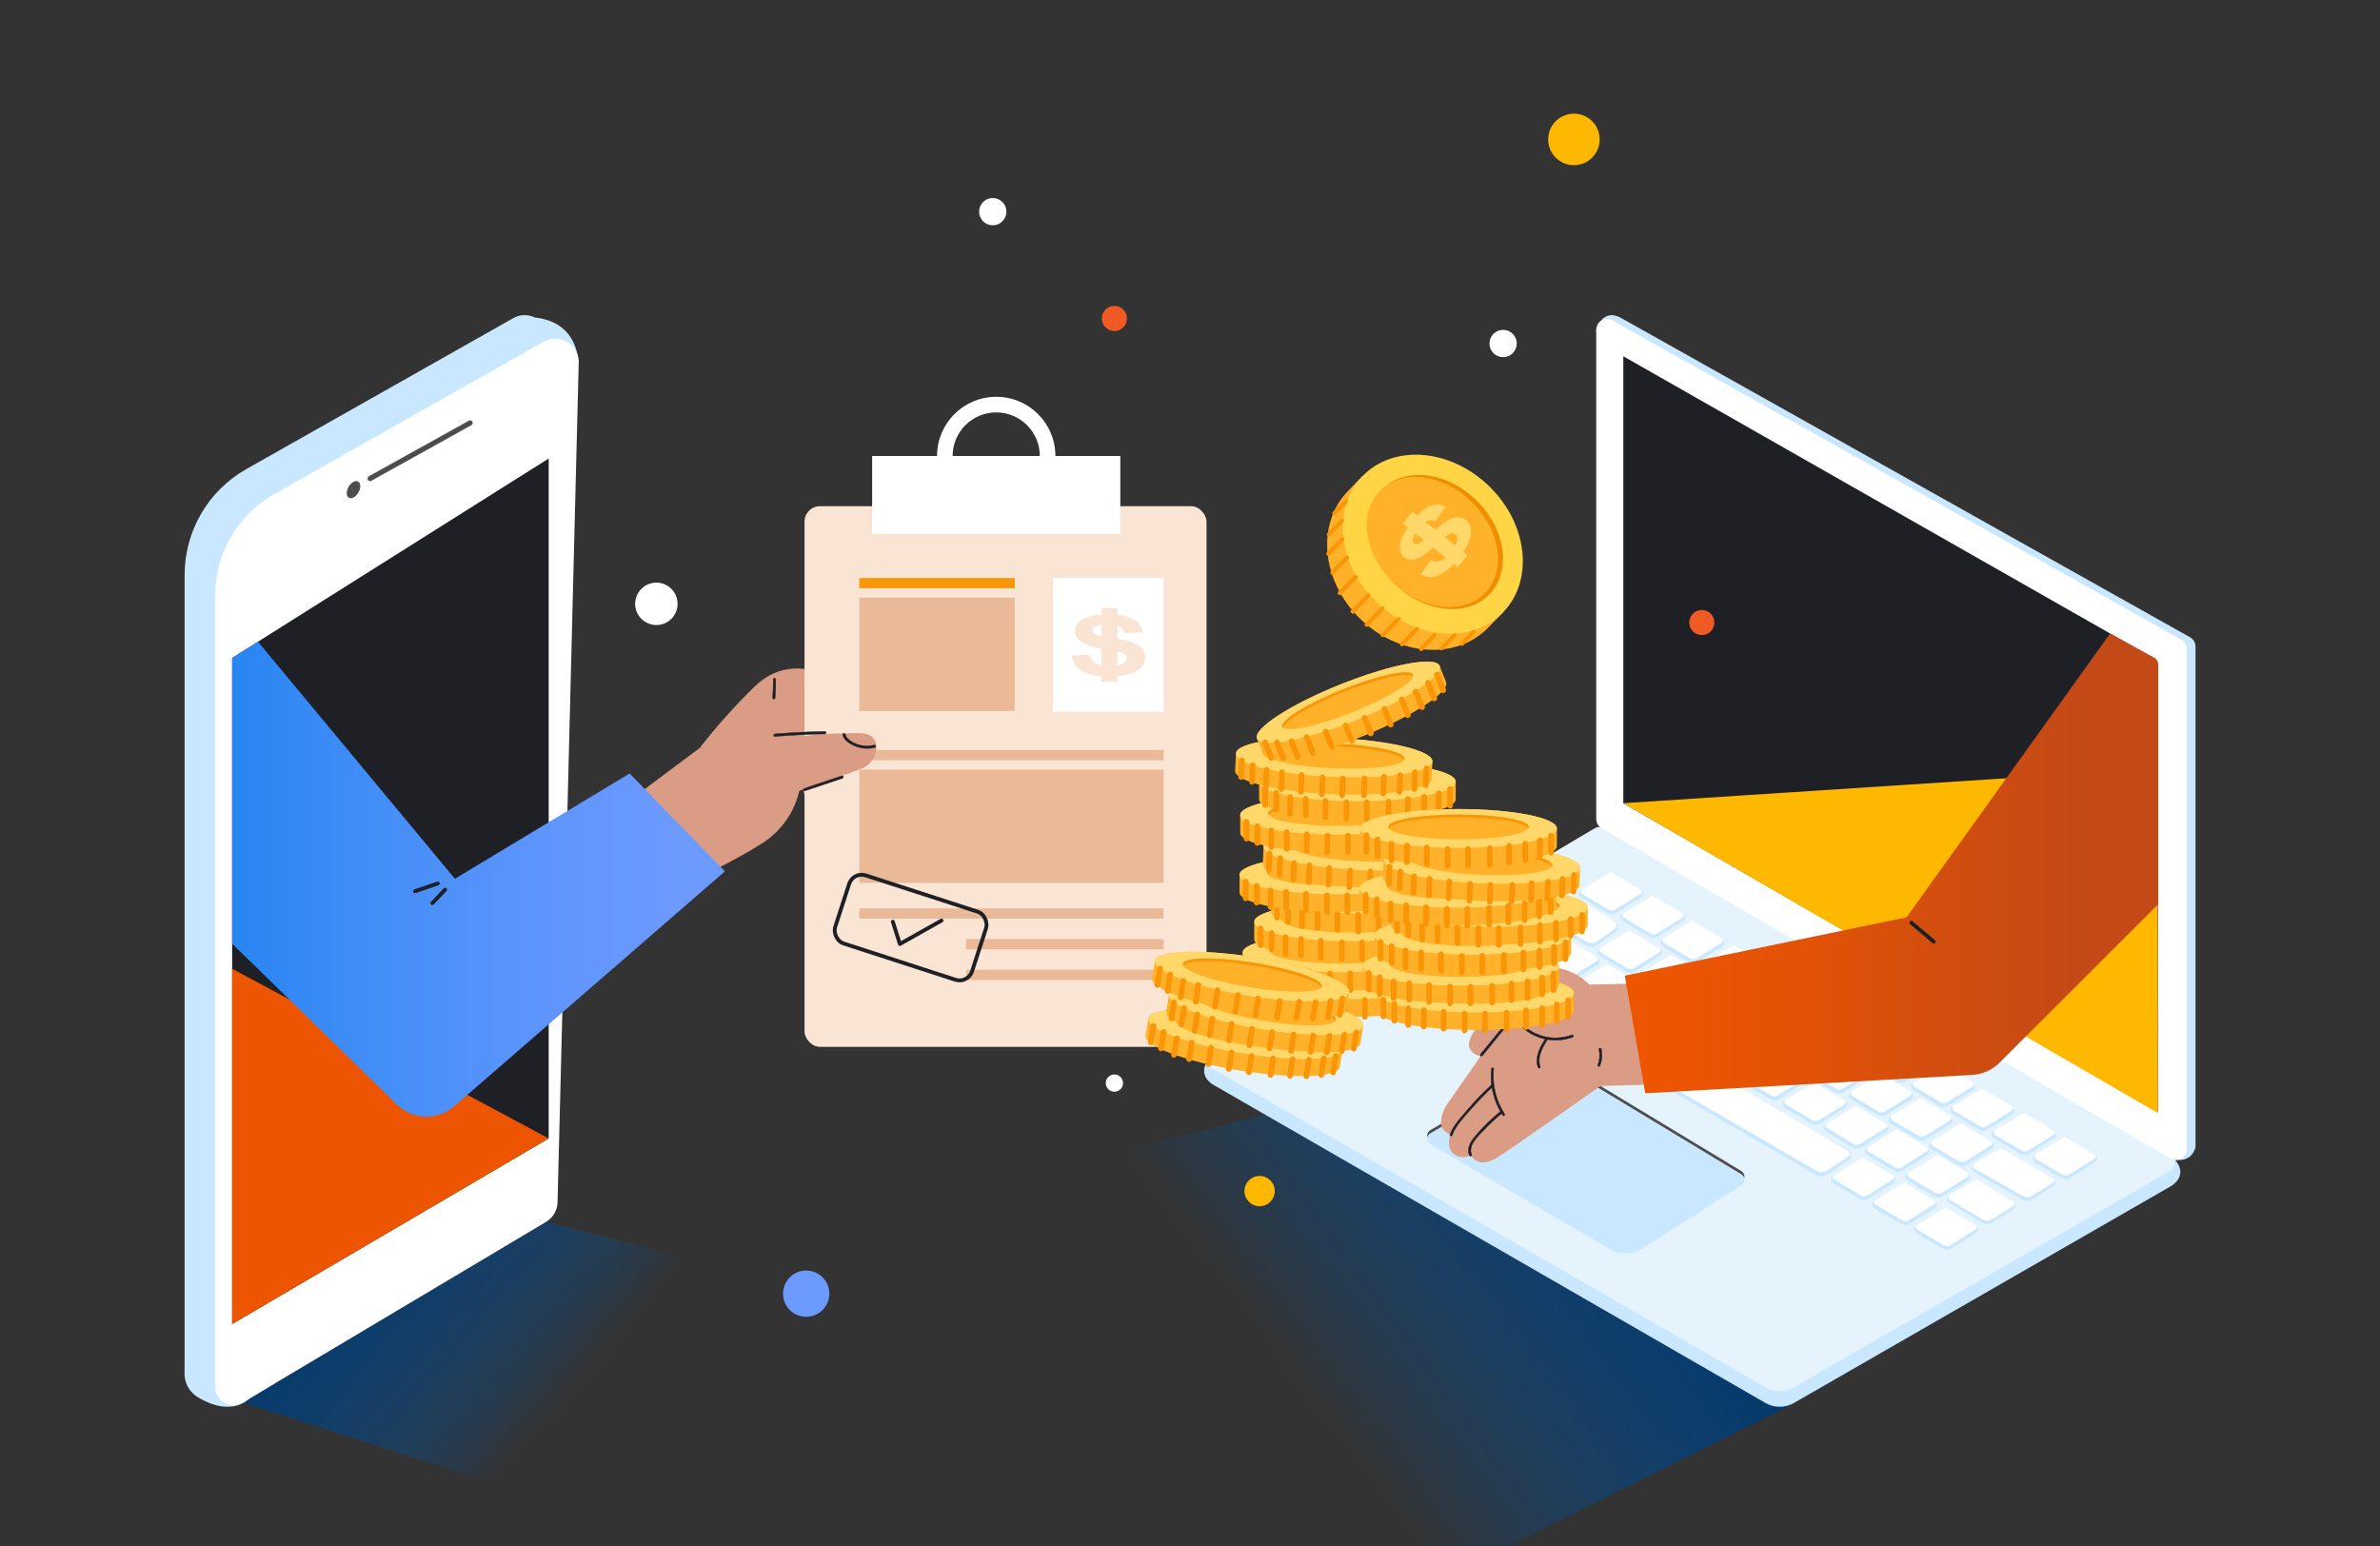 <svg id="Layer_1" data-name="Layer 1" xmlns="http://www.w3.org/2000/svg" viewBox="0 0 617.3 401"><rect x="0" y="0" width="617.3" height="401" fill="#333333" stroke="none"/><defs><linearGradient id="linear-gradient" x1="416.84" y1="26.9" x2="602.13" y2="185.47" gradientTransform="rotate(-180 308.65 200.945)" gradientUnits="userSpaceOnUse"><stop offset=".2" stop-color="#005eb8" stop-opacity="0"/><stop offset=".26" stop-color="#0054a5" stop-opacity=".25"/><stop offset=".35" stop-color="#00478b" stop-opacity=".57"/><stop offset=".43" stop-color="#003e79" stop-opacity=".81"/><stop offset=".51" stop-color="#00386e" stop-opacity=".95"/><stop offset=".57" stop-color="#00366a"/></linearGradient><linearGradient id="linear-gradient-2" x1="196.34" y1="133.32" x2="340.68" y2="25.56" gradientTransform="rotate(-180 308.65 200.945)" gradientUnits="userSpaceOnUse"><stop offset=".05" stop-color="#00366a"/><stop offset=".16" stop-color="#003b73" stop-opacity=".89"/><stop offset=".35" stop-color="#00478a" stop-opacity=".59"/><stop offset=".62" stop-color="#005ab0" stop-opacity=".1"/><stop offset=".67" stop-color="#005eb8" stop-opacity="0"/></linearGradient><linearGradient id="linear-gradient-3" x1="429.27" y1="173.85" x2="642.82" y2="173.85" gradientTransform="rotate(-180 308.65 200.945)" gradientUnits="userSpaceOnUse"><stop offset=".05" stop-color="#6d9aff"/><stop offset=".19" stop-color="#6196fd"/><stop offset=".44" stop-color="#418df7"/><stop offset=".77" stop-color="#0e7dee"/><stop offset=".86" stop-color="#0079ec"/></linearGradient><linearGradient id="linear-gradient-4" x1="57.52" y1="177.95" x2="195.88" y2="177.95" gradientTransform="rotate(-180 308.65 200.945)" gradientUnits="userSpaceOnUse"><stop offset=".14" stop-color="#c34917"/><stop offset=".65" stop-color="#e15207"/><stop offset=".95" stop-color="#ed5500"/></linearGradient><style>.cls-1{fill:#ffb129}.cls-6,.cls-7{stroke:#1e2026}.cls-7{fill:none}.cls-8{fill:#4d4d4d}.cls-10{fill:#fff}.cls-11{fill:#db9c86}.cls-13{fill:#ffd869}.cls-6{stroke-miterlimit:10;stroke-width:.1px}.cls-14,.cls-6{fill:#1e2026}.cls-7{stroke-linecap:round;stroke-linejoin:round}.cls-17{fill:#f05a24}.cls-18{fill:#fae4d4}.cls-20{fill:#feb800}.cls-21{fill:#eab998}.cls-22{fill:#f99608}.cls-24{fill:#c9e8ff}</style></defs><g style="isolation:isolate"><g id="design"><path style="fill:url(#linear-gradient)" d="m62.92 363.81 121.94 39.11h121.93v-43.45l-165.18-42.53-78.69 46.87z"/><path style="fill:url(#linear-gradient-2)" d="M463.99 364.69 391.42 401H235.57l-69.88-70.09 165.18-42.53 133.12 76.31z"/><path class="cls-24" d="m314.32 273.79 3.15.51s242.95 22.17 246.63 26.46-1 6.89-1 6.89l-97.81 56.25c-2.28 1.32-5.1 1.32-7.38 0L314.3 281.14c-4.5-3.31.02-7.35.02-7.35Z"/><path d="M563.79 302.88c.53-.91.21-2.07-.69-2.6l-147.5-85.49c-.59-.35-1.33-.35-1.92 0l-99.38 59c-.27.16-.5.39-.67.67-.53.9-.24 2.07.67 2.6l143.62 82.76c2.28 1.32 5.1 1.32 7.38 0l97.8-56.25c.29-.17.53-.41.69-.69Z" style="fill:#e5f3fd"/><path class="cls-24" d="m527.85 299.52 4.79.67s9.05-1.84 10.56-.66 0 2.09 0 2.09l-6.46 4c-.62.36-1.38.36-2 0l-6.84-4.06c-1.6-1.3-.05-2.04-.05-2.04ZM497.08 317.85l4.78.66s9.05-1.82 10.56-.65 0 2.08 0 2.08l-6.46 4c-.62.36-1.38.36-2 0l-6.84-4.05c-1.63-1.3-.04-2.04-.04-2.04ZM486.3 311.4l4.79.67s9.05-1.84 10.56-.66 0 2.09 0 2.09l-6.46 4c-.63.38-1.42.38-2.05 0l-6.84-4.05c-1.62-1.31 0-2.05 0-2.05ZM475.59 304.91l4.79.66s9.05-1.84 10.56-.66 0 2.09 0 2.09l-6.46 4c-.63.38-1.42.38-2.05 0l-6.84-4c-1.63-1.33 0-2.09 0-2.09ZM400.77 261.49l4.79.67s9.05-1.84 10.56-.66 0 2.09 0 2.09l-6.46 4c-.63.38-1.42.38-2.05 0l-6.84-4.06c-1.63-1.3 0-2.04 0-2.04ZM389.95 255.15l4.79.67s9.05-1.84 10.56-.66 0 2.09 0 2.09l-6.47 4c-.62.36-1.38.36-2 0l-6.84-4.05c-1.63-1.31-.04-2.05-.04-2.05ZM398.87 248.22l4.79.67s9.05-1.84 10.56-.66 0 2.09 0 2.09l-6.46 4c-.63.38-1.42.38-2.05 0l-6.84-4.06c-1.63-1.26 0-2.04 0-2.04ZM379.16 248.91l4.78.66s9.05-1.84 10.57-.66 0 2.09 0 2.09l-6.46 4c-.62.36-1.38.36-2 0l-6.84-4.09c-1.64-1.3-.05-2-.05-2ZM517.26 293.25l4.79.67s9.04-1.84 10.56-.66c.24.11.43.3.54.54.28.58.04 1.27-.54 1.55l-6.47 4c-.62.36-1.38.36-2 0l-6.84-4c-1.58-1.3-.04-2.1-.04-2.1ZM506.52 286.96l4.79.67s9.05-1.84 10.56-.66 0 2.09 0 2.09l-6.47 4c-.62.36-1.38.36-2 0l-6.84-4.06c-1.63-1.27-.04-2.04-.04-2.04ZM496.26 280.77l4.78.67s9.06-1.84 10.57-.66 0 2.09 0 2.09l-6.47 4c-.62.36-1.38.36-2 0l-6.84-4.05c-1.59-1.31-.04-2.05-.04-2.05ZM485.26 274.51l4.78.66s9.04-1.82 10.56-.65 0 2.08 0 2.08l-6.46 4c-.62.36-1.38.36-2 0l-6.84-4c-1.67-1.3-.04-2.09-.04-2.09ZM474.53 267.96l4.79.67s9.04-1.84 10.56-.66c.24.11.43.3.54.54.28.58.04 1.27-.54 1.55l-6.46 4c-.63.38-1.42.38-2.05 0l-6.84-4.06c-1.63-1.26 0-2.04 0-2.04ZM463.42 262.04l4.78.67s9.05-1.83 10.56-.66 0 2.08 0 2.08l-6.46 4c-.62.36-1.38.36-2 0l-6.81-4.05c-1.63-1.3-.07-2.04-.07-2.04ZM453.11 255.74l4.78.66s9.05-1.84 10.56-.66 0 2.09 0 2.09l-6.46 4c-.63.38-1.42.38-2.05 0l-6.84-4.05c-1.63-1.3.01-2.04.01-2.04ZM442.03 249.85l4.78.66s9.05-1.84 10.56-.66 0 2.09 0 2.09l-6.46 4c-.62.36-1.38.36-2 0l-6.84-4.05c-1.63-1.3-.04-2.04-.04-2.04ZM431.3 243.46l4.79.66s9.05-1.82 10.56-.65 0 2.08 0 2.08l-6.46 4c-.63.38-1.42.38-2.05 0l-6.84-4.05c-1.59-1.3 0-2.04 0-2.04ZM447.14 264.57l4.78.67s9.05-1.84 10.57-.66 0 2.09 0 2.09l-6.46 4c-.62.36-1.38.36-2 0l-6.84-4.06c-1.64-1.3-.05-2.04-.05-2.04ZM436.41 258.58l4.79.67s9.05-1.84 10.56-.66 0 2.09 0 2.09l-6.46 4c-.63.38-1.42.38-2.05 0l-6.84-4.05c-1.63-1.31 0-2.05 0-2.05ZM425.72 252.38l4.78.67s9.04-1.84 10.56-.66c.24.11.43.3.54.54.28.58.04 1.27-.54 1.55l-6.46 4c-.62.36-1.38.36-2 0l-6.84-4.06c-1.63-1.3-.04-2.04-.04-2.04ZM441.3 273l4.79.73s9.05-1.84 10.56-.66 0 2.09 0 2.09l-6.46 4c-.63.38-1.42.38-2.05 0l-6.84-4.06c-1.65-1.3 0-2.1 0-2.1ZM430.42 267.07l4.78.67s9.06-1.84 10.57-.66 0 2.09 0 2.09l-6.47 4c-.62.36-1.38.36-2 0l-6.79-4.05c-1.63-1.31-.09-2.05-.09-2.05ZM419.81 260.9l4.79.67s9.04-1.84 10.56-.66c.24.11.43.3.54.54.28.58.04 1.27-.54 1.55l-6.46 4c-.62.36-1.38.36-2 0l-6.84-4.09c-1.63-1.3-.05-2.01-.05-2.01ZM409.25 254.72l4.79.67s9.05-1.84 10.56-.66 0 2.09 0 2.09l-6.46 4c-.62.36-1.38.36-2 0l-6.84-4.06c-1.63-1.3-.05-2.04-.05-2.04ZM415.03 245.96l4.79.67s9.05-1.84 10.56-.66 0 2.09 0 2.09l-6.46 4c-.63.38-1.42.38-2.05 0l-6.84-4.06c-1.63-1.27 0-2.04 0-2.04ZM490.54 289.46l4.78.67s9.05-1.84 10.56-.66 0 2.09 0 2.09l-6.46 4c-.62.36-1.38.36-2 0l-6.84-4.05c-1.63-1.31-.04-2.05-.04-2.05ZM501.07 296.1l4.78.67s9.05-1.84 10.56-.66 0 2.09 0 2.09l-6.46 4c-.63.38-1.42.38-2.05 0l-6.84-4.06c-1.63-1.3.01-2.04.01-2.04ZM480.19 283.16l4.79.67s9.05-1.84 10.56-.66 0 2.09 0 2.09l-6.46 4c-.63.38-1.42.38-2.05 0l-6.84-4.06c-1.63-1.3 0-2.04 0-2.04ZM469.16 277.27l4.79.67s9.05-1.84 10.56-.66 0 2.09 0 2.09l-6.46 4c-.63.38-1.42.38-2.05 0l-6.84-4.06c-1.63-1.31 0-2.04 0-2.04ZM458.46 270.9l4.79.67s9.05-1.84 10.56-.66 0 2.09 0 2.09l-6.46 4c-.63.38-1.42.38-2.05 0l-6.87-4.07c-1.63-1.31.03-2.03.03-2.03ZM484.41 297.63l4.78.67s9.05-1.84 10.57-.66 0 2.09 0 2.09l-6.46 4c-.62.36-1.38.36-2 0l-6.83-4.06c-1.64-1.3-.06-2.04-.06-2.04ZM473.77 291.56l4.79.67s9.05-1.84 10.56-.66c1.51 1.18 0 2.09 0 2.09l-6.46 4c-.63.38-1.42.38-2.05 0l-6.84-4.06c-1.63-1.3 0-2.04 0-2.04ZM494.9 304.27l4.78.66s9.05-1.84 10.57-.66 0 2.09 0 2.09l-6.46 4c-.62.36-1.38.36-2 0l-6.84-4.05c-1.65-1.31-.05-2.04-.05-2.04ZM463 285.39l4.78.66s9.05-1.83 10.57-.65c.24.11.44.31.55.55.27.57.03 1.26-.55 1.53l-6.46 4c-.62.36-1.38.36-2 0l-6.84-4c-1.64-1.3-.05-2.09-.05-2.09ZM452.3 279l4.79.72s9.05-1.84 10.56-.66 0 2.09 0 2.09l-6.46 4c-.63.38-1.42.38-2.05 0l-6.84-4.06c-1.62-1.3 0-2.09 0-2.09ZM420.99 236.95l4.78.67s9.05-1.84 10.57-.66 0 2.09 0 2.09l-6.46 4c-.62.36-1.38.36-2 0l-6.84-4.05c-1.64-1.28-.05-2.05-.05-2.05ZM410.15 230.77l4.79.67s9.05-1.84 10.56-.66 0 2.09 0 2.09l-6.46 4c-.62.36-1.38.36-2 0l-6.84-4c-1.63-1.31-.05-2.1-.05-2.1ZM532.74 307.53c.46-.43.49-1.15.06-1.61L519.2 299c-.19-.11-.42-.11-.61 0l-6.65 3c-.16.1-.3.23-.39.39-.34.55-.16 1.27.39 1.61l12.66 7.2c.72.43 1.63.43 2.35 0l5.56-3.5c.08-.05.16-.1.23-.17ZM522.16 311.7l-9.27-4.67c-.19-.11-.43-.11-.62 0l-6.65 3c-.2.11-.37.27-.47.47-.29.55-.08 1.24.47 1.53l8.65 5.2c.72.43 1.63.43 2.35 0l5.56-3.49c1.12-.62.37-1.74-.02-2.04ZM479.65 300.78c.66-.71.63-1.82-.08-2.49l-60.53-33.66c-.31-.18-.69-.18-1 0l-6.22 3c-.23.14-.42.33-.56.56-.46.77-.21 1.76.56 2.22l59.32 34.43c.78.45 1.75.42 2.51-.07l5.54-3.64c.17-.09.33-.21.46-.35ZM419.37 241.36c.47-.83.17-1.89-.66-2.36l-9.7-5c-.38-.23-.87-.23-1.25 0l-15.91 8.55c-.23.14-.42.34-.56.56-.54.85-.29 1.98.56 2.53l3.18 1.64c.38.22.85.22 1.23 0l8.71-5.1c.39-.23.86-.23 1.25 0l5.26 3.11c.84.49 1.89.45 2.7-.1l4.56-3.19c.26-.16.48-.38.63-.64ZM414.02 85.5l6.43 110.43 142.53 104.56c5.66 1.75 6.47-3 6.47-3V167.7c0-1.01-.55-1.93-1.43-2.42L420.45 82.47c-4.83-2.72-6.43 3.03-6.43 3.03Z"/><path class="cls-10" d="M565.74 165.89 418.16 83.08c-.41-.23-.88-.35-1.36-.36-1.54 0-2.78 1.24-2.78 2.78v126.95c0 .99.53 1.91 1.39 2.41l147.57 85.64c.42.25.91.38 1.4.38 1.54 0 2.78-1.24 2.78-2.78V168.31c0-1-.55-1.93-1.42-2.42Z"/><path class="cls-14" d="M557.63 170.2 421.04 92.41v115.92l138.63 80.09V173.7c0-1.45-.78-2.79-2.04-3.5Z"/><path class="cls-8" d="M452.19 306.06c.49-.79.25-1.82-.54-2.31l-46.46-28.07c-1.29-.76-2.88-.76-4.17 0l-30 17.42c-.25.15-.46.35-.6.6-.47.8-.2 1.83.6 2.3l46.67 27.22c2.51 1.46 5.62 1.4 8.07-.15l25.88-16.46c.22-.14.41-.32.55-.55Z"/><path class="cls-24" d="M452.23 306.87c.48-.8.22-1.83-.58-2.3l-46.46-28.07c-1.29-.76-2.88-.76-4.17 0l-30 17.43c-.25.15-.46.36-.61.61-.46.8-.19 1.82.61 2.28l46.67 27.24c2.5 1.47 5.62 1.41 8.07-.15l25.88-16.45c.24-.14.45-.34.59-.59Z"/><path class="cls-10" d="M414.4 249.03c.18-.28.11-.65-.16-.83l-7.45-4.48c-.19-.12-.44-.12-.63 0l-7.27 4.47c-.06.04-.11.09-.15.15-.19.28-.13.66.15.85l7 4.16c.52.31 1.17.31 1.69 0l6.64-4.14c.07-.05.14-.11.18-.18ZM456.86 273.83c.16-.29.06-.67-.24-.83l-7.42-4.43c-.19-.12-.44-.12-.63 0l-7.27 4.47c-.06.04-.11.09-.15.15-.19.28-.13.66.15.85l7 4.16c.52.31 1.17.31 1.69 0l6.64-4.14c.09-.06.17-.13.23-.23ZM446.1 267.83c.16-.3.05-.67-.25-.83l-7.43-4.43c-.19-.12-.44-.12-.63 0l-7.26 4.47c-.07.04-.12.1-.17.17-.18.28-.11.65.17.83l7 4.17c.52.31 1.16.31 1.68 0l6.65-4.14c.1-.06.18-.14.24-.24ZM435.38 261.69c.19-.27.12-.65-.15-.83l-7.45-4.49c-.19-.11-.44-.11-.63 0l-7.27 4.47c-.06.04-.11.09-.15.15-.19.28-.13.66.15.85l7 4.16c.52.31 1.17.31 1.69 0l6.64-4.14c.07-.04.13-.1.17-.17ZM424.82 255.56c.2-.27.14-.65-.14-.85l-7.45-4.48c-.19-.12-.44-.12-.63 0l-7.27 4.47c-.06.04-.11.09-.15.15-.19.28-.13.66.15.85l7 4.16c.52.32 1.16.32 1.68 0l6.64-4.14c.07-.04.12-.1.17-.16ZM500 298.44c.19-.27.12-.65-.16-.83l-7.46-4.48c-.19-.12-.44-.12-.63 0l-7.26 4.47c-.07.04-.12.1-.17.17-.18.28-.11.65.17.83l7 4.16c.52.32 1.16.32 1.68 0l6.64-4.14c.07-.04.14-.1.19-.18ZM489.38 292.28c.15-.3.03-.66-.27-.8l-7.45-4.48c-.19-.12-.44-.12-.63 0l-7.24 4.53c-.06.04-.11.09-.15.15-.19.28-.13.66.15.85l7 4.16c.52.31 1.17.31 1.69 0l6.64-4.14c.11-.06.2-.15.26-.27ZM510.5 305.06c.18-.29.09-.66-.2-.84l-7.43-4.46c-.19-.11-.44-.11-.63 0l-7.26 4.48c-.07.04-.12.1-.17.17-.18.28-.11.65.17.83l7 4.16c.52.32 1.16.32 1.68 0l6.64-4.14c.08-.05.15-.12.2-.2ZM478.56 286.25c.18-.28.11-.66-.17-.84l-7.46-4.49c-.19-.11-.44-.11-.63 0l-7.23 4.49c-.07.04-.12.1-.17.17-.18.28-.11.65.17.83l7 4.16c.52.32 1.16.32 1.68 0l6.64-4.14c.06-.05.12-.11.17-.18ZM467.83 279.83c.18-.28.1-.65-.18-.83l-7.42-4.49c-.19-.12-.44-.12-.63 0l-7.26 4.47c-.06.04-.11.09-.15.15-.19.28-.13.66.15.85l7 4.16c.52.32 1.16.32 1.68 0l6.64-4.14c.07-.04.12-.1.17-.17ZM522.43 312.54c.16-.3.04-.68-.27-.84l-9.27-5.62c-.19-.11-.43-.11-.62 0l-6.65 4c-.09.05-.16.13-.21.21-.17.29-.08.66.21.84l8.65 5.2c.73.42 1.64.4 2.35-.05l5.56-3.49c.1-.06.19-.15.25-.25ZM543.45 300.32c.17-.29.08-.66-.21-.84l-7.45-4.48c-.2-.12-.44-.12-.64 0l-7.23 4.5c-.06.04-.11.09-.15.15-.19.28-.13.66.15.85l7 4.16c.52.31 1.17.31 1.69 0l6.64-4.14c.08-.05.15-.12.2-.2ZM532.87 294.13c.19-.27.12-.65-.15-.83l-7.46-4.49c-.19-.11-.44-.11-.63 0l-7.26 4.47c-.06.04-.11.09-.15.15-.19.28-.13.66.15.85l7 4.16c.52.32 1.16.32 1.68 0l6.65-4.14c.07-.04.13-.1.17-.17ZM511.87 281.6c.19-.28.12-.66-.16-.85l-7.46-4.48c-.19-.12-.44-.12-.63 0l-7.26 4.47c-.07.04-.12.1-.17.17-.18.28-.11.65.17.83l7 4.17c.52.32 1.16.32 1.68 0l6.65-4.14c.07-.04.13-.1.18-.17ZM500.86 275.3c.15-.29.04-.66-.26-.81l-7.45-4.49c-.19-.11-.44-.11-.63 0l-7.23 4.53c-.07.04-.12.1-.17.17-.18.28-.11.65.17.83l7 4.16c.52.32 1.16.32 1.68 0l6.64-4.14c.11-.06.19-.14.25-.25ZM490.05 268.83c.18-.28.1-.65-.18-.83l-7.41-4.49c-.19-.11-.44-.11-.63 0l-7.27 4.47c-.06.04-.11.09-.15.15-.19.28-.13.66.15.85l7 4.16c.52.32 1.16.32 1.68 0l6.64-4.14c.07-.04.12-.1.17-.17ZM479.01 262.83c.18-.28.1-.65-.18-.83l-7.42-4.49c-.19-.11-.44-.11-.63 0l-7.26 4.47c-.06.04-.11.09-.15.15-.19.28-.13.66.15.85l7 4.16c.52.32 1.16.32 1.68 0l6.64-4.14c.07-.04.12-.1.17-.17ZM468.64 256.55c.19-.28.11-.66-.17-.85l-7.45-4.48c-.19-.11-.44-.11-.63 0l-7.26 4.48c-.07.04-.12.1-.17.17-.18.28-.11.65.17.83l7 4.17c.52.32 1.16.32 1.68 0l6.64-4.14c.08-.05.14-.11.19-.18ZM457.61 250.63c.16-.29.06-.67-.23-.83l-7.45-4.48c-.19-.11-.44-.11-.63 0l-7.2 4.49c-.07.04-.12.1-.17.17-.18.28-.11.65.17.83l7 4.17c.52.32 1.16.32 1.68 0l6.64-4.14c.08-.05.15-.13.19-.21ZM446.86 244.28c.19-.27.12-.65-.15-.83l-7.45-4.49c-.19-.11-.44-.11-.63 0l-7.27 4.47c-.06.04-.11.09-.15.15-.19.28-.13.66.15.85l7 4.16c.52.31 1.17.31 1.69 0l6.64-4.14c.07-.04.13-.1.17-.17ZM436.61 237.77c.17-.29.07-.66-.22-.83l-7.46-4.48c-.19-.12-.44-.12-.63 0l-7.24 4.51c-.07.04-.12.1-.17.17-.18.28-.11.65.17.83l7 4.17c.52.32 1.16.32 1.68 0l6.64-4.14c.1-.05.18-.13.23-.23ZM425.73 231.65c.19-.28.13-.66-.15-.85l-7.45-4.48c-.19-.11-.44-.11-.63 0l-7.27 4.47c-.06.04-.11.09-.15.15-.19.28-.13.66.15.85l7 4.17c.52.32 1.16.32 1.68 0l6.64-4.14c.07-.04.13-.1.18-.17ZM522.06 287.85c.19-.28.12-.66-.16-.85l-7.43-4.49c-.19-.12-.44-.12-.63 0l-7.26 4.47c-.06.04-.11.09-.15.15-.19.28-.13.66.15.85l7 4.16c.52.32 1.16.32 1.68 0l6.65-4.14c.06-.04.11-.09.15-.15ZM512.64 318.67c.19-.27.12-.65-.15-.83l-7.45-4.49c-.19-.11-.44-.11-.63 0l-7.26 4.47c-.06.04-.11.09-.15.15-.19.28-.13.66.15.85l7 4.16c.52.32 1.16.32 1.68 0l6.64-4.14c.07-.04.13-.1.17-.17ZM501.84 312.23c.19-.28.13-.66-.15-.85l-7.45-4.48c-.19-.12-.44-.12-.63 0l-7.27 4.47c-.06.04-.11.09-.15.15-.19.28-.13.66.15.85l7 4.17c.52.32 1.16.32 1.68 0l6.64-4.14c.07-.04.13-.1.18-.17ZM491.13 305.74c.19-.28.12-.66-.16-.85l-7.45-4.48c-.19-.11-.44-.11-.63 0l-7.27 4.48c-.07.04-.12.1-.17.17-.18.28-.11.65.17.83l7 4.17c.52.32 1.16.32 1.68 0l6.64-4.14c.08-.05.14-.11.19-.18ZM416.29 262.31c.18-.28.1-.65-.18-.83l-7.45-4.48c-.19-.12-.44-.12-.63 0l-7.24 4.46c-.06.04-.11.09-.15.15-.19.28-.13.66.15.85l7 4.16c.52.31 1.17.31 1.69 0l6.64-4.14c.07-.04.12-.1.17-.17ZM405.5 255.95c.18-.29.09-.66-.2-.84l-7.44-4.46c-.19-.12-.44-.12-.63 0l-7.26 4.47c-.06.04-.11.09-.15.15-.19.28-.13.66.15.85l7 4.17c.52.32 1.16.32 1.68 0l6.65-4.14c.08-.05.15-.12.2-.2ZM394.74 249.68c.19-.28.12-.66-.16-.85l-7.46-4.48c-.19-.11-.44-.11-.63 0l-7.26 4.48c-.07.04-.12.1-.17.17-.18.28-.11.65.17.83l7 4.17c.52.32 1.16.32 1.68 0l6.64-4.14c.08-.05.14-.11.19-.18ZM479.59 299.74c.28-.48.11-1.09-.37-1.37l-60-34.83c-.31-.18-.69-.18-1 0l-6.29 4.09c-.13.08-.24.19-.32.32-.29.47-.15 1.09.32 1.38l59.32 34.42c.78.45 1.75.43 2.51-.07l5.54-3.63c.12-.08.21-.19.29-.31ZM462.7 265.41c.2-.27.14-.65-.14-.85l-7.46-4.48c-.19-.12-.44-.12-.63 0l-7.26 4.47c-.07.04-.12.1-.17.17-.18.28-.11.65.17.83l7 4.16c.52.32 1.16.32 1.68 0l6.64-4.14c.07-.04.12-.1.17-.16ZM451.94 259.41c.19-.28.12-.66-.16-.85l-7.45-4.48c-.2-.12-.44-.12-.64 0l-7.26 4.47c-.06.04-.11.09-.15.15-.19.28-.13.66.15.85l7 4.17c.52.31 1.17.31 1.69 0l6.64-4.14c.07-.04.13-.1.18-.17ZM441.28 253.2c.19-.27.12-.65-.15-.83l-7.45-4.49c-.19-.11-.44-.11-.63 0l-7.26 4.47c-.06.04-.11.09-.15.15-.19.28-.13.66.15.85l7 4.16c.52.32 1.16.32 1.68 0l6.64-4.14c.07-.04.13-.1.17-.17ZM430.53 246.85c.19-.28.12-.66-.16-.85l-7.44-4.53c-.19-.12-.44-.12-.63 0l-7.25 4.5c-.06.04-.11.09-.15.15-.19.28-.13.66.15.85l7 4.16c.52.31 1.17.31 1.69 0l6.64-4.13c.06-.04.11-.09.15-.15ZM506.11 290.29c.19-.28.13-.66-.15-.85l-7.45-4.48c-.19-.12-.44-.12-.63 0l-7.26 4.47c-.06.04-.11.09-.15.15-.19.28-.13.66.15.85l7 4.17c.52.32 1.16.32 1.68 0l6.63-4.14c.07-.04.13-.1.18-.17ZM516.61 296.88c.16-.29.06-.65-.23-.82l-7.45-4.48c-.19-.12-.44-.12-.63 0l-7.21 4.49c-.06.04-.11.09-.15.15-.19.28-.13.66.15.85l7 4.16c.52.32 1.16.32 1.68 0l6.64-4.14c.08-.05.15-.13.2-.21ZM495.71 284c.2-.27.14-.65-.14-.85l-7.45-4.48c-.19-.12-.44-.12-.63 0l-7.27 4.47c-.06.04-.11.09-.15.15-.19.28-.13.66.15.85l7 4.16c.52.32 1.16.32 1.68 0l6.64-4.14c.07-.04.12-.1.17-.16ZM484.68 278.11c.2-.27.14-.65-.14-.85l-7.45-4.48c-.19-.12-.44-.12-.63 0l-7.27 4.47c-.06.04-.11.09-.15.15-.19.28-.13.66.15.85l7 4.16c.52.32 1.16.32 1.68 0l6.64-4.14c.07-.04.12-.1.17-.16ZM473.96 271.71c.19-.28.12-.66-.16-.85l-7.45-4.48c-.19-.12-.44-.12-.63 0l-7.27 4.47c-.06.04-.11.09-.15.15-.19.28-.13.66.15.85l7 4.17c.52.31 1.17.31 1.69 0l6.64-4.14c.07-.04.13-.1.18-.17ZM532.74 306.49c.16-.29.05-.66-.24-.81l-13.28-7.73c-.19-.11-.42-.11-.61 0l-6.66 4c-.09.05-.16.13-.21.21-.17.29-.08.66.21.84l12.66 7.22c.72.43 1.63.43 2.35 0l5.56-3.5c.09-.05.17-.13.22-.23Z"/><path class="cls-10" d="M419.05 240.71c.38-.56.23-1.33-.34-1.71l-9.67-6c-.39-.23-.87-.23-1.26 0l-15.9 9.51c-.19.11-.35.27-.46.46-.34.59-.13 1.34.46 1.68l3.18 1.63c.38.22.84.22 1.22 0l8.72-5.1c.38-.23.86-.23 1.24 0l5.27 3.1c.84.5 1.89.46 2.69-.1l4.57-3.18c.11-.08.2-.18.28-.29Z"/><circle class="cls-20" cx="408.23" cy="36.16" r="6.68"/><path class="cls-11" d="M211.09 194.79c-1.17 2.52-2.03 5.18-2.54 7.91-1.15 5.32 3.14 6.57 6 5.11s9.48-11.81 9.48-11.81c.96.92 4.58 3.83 6.54 3.38s6.87-2.63-2.18-13.38c-8.81-10.48-22.45-17.79-32.58-8-5.14 4.99-9.92 10.34-14.32 16l29.6.79ZM426.75 255.02l-14.5.36c-7.86-7.44-14.84-3.47-16.86-1.84s-12.28 12.84-12.94 13.77-2.1 3.26-1.1 4.93c.57.98 1.61 1.6 2.74 1.64 0 0-7.73 11-8.61 12.34-1.14 1.52-1.75 3.37-1.73 5.27.16 2.05 2.49 2.79 2.49 2.79-.49 1.17-1 3.92 1.15 5.24 1.24.79 2.82.84 4.1.12 1.3 2.07 3.49 2.65 6.89.57s26.73-18.52 26.73-18.52l13.46-.39c6.3-13.3-1.82-26.28-1.82-26.28Z"/><path class="cls-6" d="M415.3 272.07c-.08-.38-.66-.21-.58.17.29 1.3.2 2.66-.28 3.91-.14.36.38.64.52.29.55-1.39.67-2.91.34-4.37ZM393.62 262.63c.24-.29-.19-.71-.44-.41l-9.17 11.22c-.24.3.19.71.43.42l9.18-11.23ZM407.9 269c.36-.13.19-.71-.17-.57-4.21 1.57-8.94.71-12.32-2.24-.29-.25-.71.18-.42.43 3.54 3.1 8.5 4.01 12.91 2.38ZM387.37 281.74c.28-.26-.15-.68-.44-.42-2.24 2.05-4.35 4.23-6.31 6.54-1.64 1.93-3.67 4.03-4.55 6.45-.13.36.45.49.58.13.95-2.61 3.3-4.94 5.09-7 1.77-2.01 3.65-3.93 5.63-5.73v.03ZM389.69 288.64c.3-.25-.14-.66-.43-.42-2.25 1.81-4.33 3.82-6.22 6-1.32 1.54-2.77 3.35-1.91 5.46.14.36.72.19.57-.17-1.01-2.42 1.63-4.79 3.17-6.42 1.51-1.59 3.12-3.07 4.82-4.45Z"/><path class="cls-6" d="M387.41 277.27c.03-.4-.6-.37-.6 0-.4 4.22.64 8.44 2.93 12 .21.32.72.01.51-.31-2.24-3.47-3.24-7.59-2.84-11.7ZM401.43 269.61c.21-.29-.32-.61-.52-.29-1.48 2.28-2.89 4.78-2 7.53.11.37.69.2.57-.16-.83-2.61.56-4.95 1.92-7.08h.03Z"/><rect class="cls-18" x="208.67" y="131.29" width="104.27" height="140.24" rx="4.02" ry="4.02" transform="rotate(-180 260.805 201.41)"/><path class="cls-22" transform="rotate(-180 243.04 151.25)" d="M222.88 149.92h40.32v2.66h-40.32z"/><path class="cls-21" transform="rotate(-180 243.04 169.705)" d="M222.88 155.01h40.32v29.39h-40.32z"/><path class="cls-10" d="M273.74 118.27c0-8.48-6.87-15.35-15.35-15.35s-15.35 6.87-15.35 15.35h-16.83v20.21h64.36v-20.21h-16.83Zm-15.36-11.3c6.25 0 11.31 5.06 11.32 11.3h-22.62c0-6.24 5.06-11.3 11.3-11.3Z"/><path class="cls-10" transform="rotate(-180 287.455 167.25)" d="M273.12 149.92h28.67v34.66h-28.67z"/><path class="cls-21" transform="rotate(-180 262.34 195.85)" d="M222.88 194.52h78.92v2.66h-78.92z"/><path class="cls-21" transform="rotate(-180 262.34 214.315)" d="M222.88 199.62h78.92v29.39h-78.92z"/><path class="cls-21" transform="rotate(-180 262.34 236.94)" d="M222.88 235.61h78.92v2.66h-78.92z"/><path class="cls-21" transform="rotate(-180 276.19 244.9)" d="M250.58 243.57h51.22v2.66h-51.22z"/><path class="cls-21" transform="rotate(-180 276.19 252.86)" d="M250.58 251.53h51.22v2.66h-51.22z"/><path class="cls-18" d="M297.03 170.66c-.02.95-.43 1.84-1.12 2.49-.88.85-1.98 1.45-3.18 1.72-.95.24-1.93.4-2.91.47v1.43h-4.16v-1.42c-1.71-.07-3.38-.51-4.89-1.3-1.52-.81-2.57-2.29-2.84-4l4.61-.28c.22.95.83 1.77 1.68 2.26.45.25.94.43 1.45.53v-4.34c-1.65-.22-3.24-.71-4.73-1.45-1.24-.56-2.07-1.77-2.15-3.13.02-.84.38-1.64 1-2.21.82-.77 1.83-1.31 2.93-1.57.98-.26 1.99-.41 3-.46v-1.7h4.13v1.76c1.46.1 2.88.49 4.18 1.17 1.34.64 2.23 1.95 2.33 3.43l-4.73.12c-.16-.74-.63-1.37-1.3-1.72-.16-.08-.32-.15-.49-.2v3.42c1.24.2 2.47.5 3.67.89.98.31 1.87.85 2.59 1.58.63.68.97 1.58.93 2.51Zm-11.3-5.66v-2.89c-.56.07-1.1.21-1.62.44-.44.14-.73.54-.75 1 0 .36.23.68.7.94.53.24 1.09.41 1.67.51Zm6.57 5.7c0-.37-.19-.72-.49-.94-.52-.33-1.09-.56-1.7-.67l-.27-.06v3.61c.46-.08.9-.23 1.31-.44.76-.48 1.15-.98 1.15-1.55v.05Z"/><rect x="217.53" y="231.3" width="37.32" height="18.57" rx="3.41" ry="3.41" transform="rotate(-162.03 236.189 240.589)" style="fill:none;stroke:#1e2026;stroke-miterlimit:10;stroke-width:1px"/><path class="cls-7" d="m231.57 239.06 1.83 5.79 10.79-6.08"/><path class="cls-11" d="m181.49 194.01 31.5-3.62s6.49-.23 9.42-.26 4.6 1.02 4.84 3.09c.26 2.68-1.29 5.2-3.8 6.17-2.99 1.14-16.12 5.73-16.12 5.73-1.33 5.75-4.92 10.72-9.95 13.8-5.95 3.83-17.3 9.38-17.3 9.38-10.72-12.83-12.95-23.56-12.95-23.56l14.36-10.73Z"/><path class="cls-6" d="M213.97 189.72c-4.33.06-8.67.32-13 .64-.39.03-.42.65 0 .65 4.32-.32 8.66-.58 13-.65.39 0 .42-.64 0-.64ZM218.37 201.23c-3.25 1.07-6.49 2.19-9.73 3.26-.4.13-.26.77.14.64 3.24-1.07 6.48-2.19 9.73-3.26.39-.13.25-.77-.14-.64ZM226.93 193.87c.14-.05.23-.19.22-.34-.02-.18-.18-.31-.36-.3-1.51.39-3.1.31-4.56-.21-1.08-.43-2.72-1.28-3-2.55-.04-.17-.21-.28-.39-.25-.17.04-.28.21-.24.39.3 1.39 1.7 2.21 2.89 2.78 1.72.77 3.65.94 5.48.48h-.04ZM201.05 181c.11-1.61.17-3.21.17-4.82-.02-.14-.13-.24-.27-.27-.18-.03-.35.09-.38.27 0 1.61-.05 3.21-.17 4.82-.03.41.65.41.65 0Z"/><path class="cls-24" d="M47.86 356.24c-.02 2.47 1.25 4.78 3.34 6.1.22.15.46.29.71.4 8.45 4.84 12.78 0 12.78 0l6.45-3.85-.16-3.7 62.69-37.33c1.81-1.07 2.94-2.99 3-5.09l5.18-211.37 8.25-7.3c-.81-8.86-6.74-11.25-11.37-11.75-1.79-.88-3.91-.81-5.64.19l-69.2 39.13c-9.89 5.59-16 16.08-16 27.44v201.72c-.04 3.06-.05 4.96-.03 5.41Z"/><path class="cls-10" d="M60.51 364.47c-2.6 0-4.71-2.11-4.71-4.71V154.41c0-10.87 5.85-20.89 15.31-26.24L141 88.64c.96-.54 2.05-.81 3.15-.79 3.37.08 6.03 2.88 5.95 6.25l-5.49 217.76c-.06 2.1-1.19 4.02-3 5.08l-78.69 46.87c-.73.43-1.56.66-2.41.66Z"/><path class="cls-14" d="m142.31 295.29-82.1 48.13V170.66l82.1-51.73v176.36z"/><path style="fill:#ed5500" d="M60.21 343.42v-92.15l82.1 44.02-82.1 48.13z"/><path class="cls-8" d="M95.97 124.79c-.36-.01-.65-.32-.64-.68 0-.24.13-.46.34-.58l25.94-14.41c.11-.06.23-.1.35-.09.36 0 .65.31.65.67 0 .24-.13.46-.34.58l-25.93 14.41c-.11.07-.24.1-.37.1Z"/><ellipse class="cls-8" cx="91.69" cy="127.01" rx="2.42" ry="1.47" transform="rotate(-60 91.689 127.011)"/><circle class="cls-10" cx="389.86" cy="89.1" r="3.54"/><circle class="cls-10" cx="257.49" cy="54.9" r="3.54"/><circle class="cls-17" cx="289.04" cy="82.61" r="3.26"/><circle class="cls-17" cx="441.4" cy="161.47" r="3.26"/><circle cx="209.1" cy="335.55" r="6" style="fill:#6d9aff"/><circle class="cls-10" cx="170.24" cy="156.62" r="5.5"/><path d="M117.76 286.98c-4.29 3.71-10.71 3.52-14.77-.44l-42.77-41.76v-74.12l6.69-4.22 51.08 61.49 45.31-27.3L188.03 226l-70.27 60.98Z" style="fill:url(#linear-gradient-3)"/><path class="cls-7" d="m107.62 231.17 5.93-2.02M115.44 230.76l-3.3 3.49"/><circle class="cls-20" cx="326.7" cy="308.94" r="3.93"/><path class="cls-1" d="M326.05 258.62c0 2.79 11.42 5.05 25.5 5.05s25.49-2.26 25.49-5.05v-4.54c0-2.79-11.4-5.05-25.49-5.05s-25.5 2.26-25.5 5.05v4.54Z"/><ellipse class="cls-13" cx="351.55" cy="254.08" rx="25.5" ry="5.05"/><ellipse class="cls-1" cx="351.55" cy="253.68" rx="18.24" ry="3.21"/><path class="cls-22" d="M369.67 254.04c.07-.11.12-.23.12-.36 0-1.78-8.16-3.21-18.24-3.21s-18.25 1.43-18.25 3.21c0 .13.05.25.12.36 1.02-1.6 8.75-2.85 18.13-2.85s17.1 1.25 18.12 2.85ZM353.26 263.76v-4.36c0-.4.34-.73.74-.73.4 0 .73.33.73.73v4.36c0 .4-.33.73-.73.73-.4 0-.73-.33-.74-.73ZM359.63 264.27c-.4 0-.73-.33-.73-.73v-4.36c0-.4.33-.73.73-.73.4 0 .73.33.73.73v4.36c0 .4-.33.73-.73.73Z"/><rect class="cls-22" x="363.91" y="257.83" width="1.47" height="5.82" rx=".73" ry=".73" transform="rotate(-180 364.645 260.74)"/><path class="cls-22" d="M368.83 263.09c-.4 0-.73-.33-.73-.73V258c0-.4.33-.73.73-.73.4 0 .73.33.73.73v4.36c0 .4-.33.73-.73.73ZM372.62 262.14c-.4 0-.73-.33-.73-.73v-4.35c0-.4.33-.73.73-.74.41 0 .74.33.74.74V261.42c0 .4-.34.73-.74.72ZM374.84 260.35V256c0-.4.34-.73.74-.73.4 0 .73.33.73.73v4.26c0 .4-.33.73-.73.74-.38 0-.69-.28-.74-.65ZM347.98 263.76v-4.36c0-.4.34-.73.74-.73.4 0 .73.33.73.73v4.36c0 .4-.33.73-.73.73-.4 0-.73-.33-.74-.73ZM342.57 263.36V259c0-.4.33-.73.73-.73.4 0 .73.33.74.73v4.35c0 .4-.34.73-.74.73-.4 0-.72-.32-.73-.72ZM338.14 263.56c-.4 0-.73-.33-.73-.73v-4.35c0-.4.33-.73.73-.74.41 0 .74.33.74.74V262.84c0 .4-.34.73-.74.72ZM334.06 263.12c-.4-.02-.71-.37-.69-.77V258c0-.4.33-.73.73-.74.41 0 .74.33.74.74V262.4c0 .4-.34.73-.74.72s-.03 0-.04 0ZM330.5 262c-.4 0-.73-.33-.73-.73v-4.35c0-.4.33-.73.73-.74.41 0 .74.33.74.74v4.35c0 .4-.34.73-.74.73ZM327.63 260.9c-.4 0-.73-.34-.72-.74V255.79c0-.4.33-.72.73-.71s.01 0 .02 0c.4 0 .72.33.71.73V260.17c0 .4-.33.73-.73.73h-.01Z"/><path class="cls-1" d="M322.3 251.66c0 2.79 11.42 5.06 25.5 5.06s25.5-2.27 25.5-5.06v-4.53c0-2.79-11.42-5.06-25.5-5.06s-25.5 2.27-25.5 5.06v4.53Z"/><ellipse class="cls-13" cx="347.77" cy="247.13" rx="25.5" ry="5.05"/><ellipse class="cls-1" cx="347.77" cy="246.72" rx="18.24" ry="3.21"/><path class="cls-22" d="M365.9 247.08c.07-.11.11-.23.11-.36 0-1.77-8.16-3.21-18.24-3.21s-18.24 1.44-18.24 3.21c0 .13.05.25.12.36 1.02-1.6 8.74-2.84 18.12-2.84s17.1 1.24 18.13 2.84Z"/><rect class="cls-22" x="349.48" y="251.72" width="1.47" height="5.82" rx=".73" ry=".73" transform="rotate(180 350.215 254.63)"/><path class="cls-22" d="M355.85 257.31c-.4 0-.73-.33-.73-.73v-4.35c0-.4.33-.73.73-.74.41 0 .74.33.74.74v4.35c0 .4-.34.73-.74.73ZM360.14 256v-4.39c0-.4.33-.73.73-.73.4 0 .73.33.74.73v4.36c0 .4-.34.73-.74.73-.39 0-.71-.31-.73-.7ZM364.32 255.4v-4.35c0-.4.33-.73.73-.74.41 0 .74.33.74.74v4.35c0 .41-.33.74-.74.74-.4 0-.73-.34-.73-.74ZM368.11 254.45v-4.35c0-.4.34-.73.74-.73.4 0 .73.33.73.73v4.35c0 .4-.33.73-.73.74-.41 0-.74-.33-.74-.74ZM371.07 253.36V249c0-.4.33-.73.73-.73.4 0 .73.33.74.73v4.35c0 .4-.34.73-.74.73-.4 0-.72-.32-.73-.72Z"/><rect class="cls-22" x="344.21" y="251.72" width="1.47" height="5.82" rx=".73" ry=".73" transform="rotate(180 344.945 254.63)"/><path class="cls-22" d="M339.48 257.12c-.41-.02-.73-.36-.71-.77V252c0-.41.33-.74.74-.74.4 0 .73.34.73.74v4.39c0 .4-.33.73-.73.73h-.03ZM333.63 255.88v-4.36c0-.4.34-.73.74-.73.4 0 .73.33.73.73v4.36c0 .4-.33.73-.73.73-.4 0-.73-.33-.74-.73ZM329.56 255.43v-4.35c0-.4.34-.73.74-.73.4 0 .73.33.73.73v4.35c0 .4-.33.73-.73.74-.41 0-.74-.33-.74-.74ZM326 254.35V249.98c0-.4.33-.72.73-.71.4 0 .73.33.73.73v4.33c0 .4-.33.73-.73.74-.4 0-.72-.32-.73-.72ZM323.86 253.94c-.4 0-.73-.33-.73-.73v-4.36c0-.4.33-.73.73-.73.4 0 .73.33.74.73v4.36c0 .4-.34.73-.74.73Z"/><path class="cls-1" d="M325.3 243.63c0 2.8 11.42 5.06 25.5 5.06s25.5-2.26 25.5-5.06v-4.53c0-2.74-11.42-5-25.5-5s-25.5 2.21-25.5 5v4.53Z"/><ellipse class="cls-13" cx="350.85" cy="239.1" rx="25.5" ry="5.05"/><ellipse class="cls-1" cx="350.85" cy="238.69" rx="18.24" ry="3.21"/><path class="cls-22" d="M368.98 239.06c.07-.11.11-.24.12-.37 0-1.77-8.18-3.2-18.25-3.2s-18.24 1.43-18.24 3.2c0 .13.04.26.12.37 1.02-1.61 8.74-2.85 18.12-2.85s17.1 1.24 18.13 2.85ZM353.3 249.51c-.4 0-.73-.33-.73-.73v-4.36c0-.4.33-.73.73-.73.4 0 .73.33.74.73v4.36c0 .4-.34.73-.74.73ZM358.2 248.55v-4.35c0-.4.33-.73.73-.73h.01c.4 0 .73.33.73.73v4.35c0 .41-.33.74-.74.74-.4 0-.73-.34-.73-.74ZM363.22 247.94v-4.35c0-.4.33-.73.73-.74.41 0 .74.33.74.74v4.35c0 .4-.34.73-.74.73-.4 0-.73-.33-.73-.73ZM368.13 248.11c-.41 0-.74-.34-.73-.75V243c0-.4.34-.73.74-.73.4 0 .73.33.73.73v4.38c0 .4-.33.73-.73.73h-.01Z"/><rect class="cls-22" x="371.19" y="241.34" width="1.47" height="5.82" rx=".73" ry=".73" transform="rotate(180 371.925 244.25)"/><path class="cls-22" d="M374.15 245.35V241c0-.4.33-.73.73-.74.41 0 .74.33.74.74v4.32c0 .41-.33.74-.74.74-.39 0-.71-.32-.73-.71ZM348.02 249.51c-.4 0-.73-.33-.73-.73v-4.36c0-.4.33-.73.73-.73.4 0 .73.33.74.73v4.36c0 .4-.34.73-.74.73ZM342.57 249.1c-.4-.01-.72-.35-.71-.75V243.98c0-.4.33-.72.73-.71.4 0 .73.33.73.73v4.36c0 .4-.33.73-.73.74s-.01 0-.02 0ZM336.71 247.85v-4.36c0-.4.34-.73.74-.73.4 0 .73.33.73.73v4.36c0 .4-.33.73-.73.73-.4 0-.73-.33-.74-.73ZM332.67 247.41v-4.36c0-.4.34-.73.74-.73.4 0 .73.33.73.73v4.36c0 .4-.33.73-.73.73-.4 0-.73-.33-.74-.73ZM329.08 246.36V242c0-.4.33-.73.73-.73.4 0 .73.33.73.73v4.27c0 .4-.33.73-.73.73-.37 0-.68-.27-.73-.64ZM326.94 245.91c-.4 0-.73-.33-.73-.73v-4.35c0-.41.33-.74.74-.74.4 0 .73.34.73.74v4.35c0 .4-.33.73-.73.73h-.01Z"/><path class="cls-1" d="M329.65 236.46c0 2.79 11.4 5.06 25.49 5.06s25.5-2.27 25.5-5.06v-4.53c0-2.79-11.42-5.06-25.5-5.06s-25.49 2.27-25.49 5.06v4.53Z"/><ellipse class="cls-13" cx="355.14" cy="231.93" rx="25.5" ry="5.05"/><ellipse class="cls-1" cx="355.14" cy="231.52" rx="18.24" ry="3.21"/><path class="cls-22" d="M373.27 231.84c.07-.11.12-.23.12-.36 0-1.77-8.18-3.21-18.25-3.21s-18.24 1.44-18.24 3.21c0 .13.05.25.12.36 1.02-1.6 8.75-2.84 18.12-2.84s17.11 1.28 18.13 2.84ZM356.86 241.6V237.24c0-.4.34-.73.74-.72.4 0 .73.33.73.73v4.35c0 .4-.33.73-.73.74-.41 0-.74-.33-.74-.74ZM363.19 242.11c-.4-.02-.72-.36-.7-.76V237c0-.41.33-.74.74-.74.4 0 .73.34.73.74v4.38c0 .4-.33.73-.73.73h-.04ZM367.51 240.77v-4.36c0-.4.34-.73.74-.73.4 0 .73.33.73.73v4.36c0 .4-.33.73-.73.73-.4 0-.73-.33-.74-.73ZM372.42 240.94c-.4 0-.73-.34-.72-.74V235.83c0-.4.33-.72.73-.71.4 0 .73.33.73.73v4.35c0 .4-.33.73-.73.74s0 0-.01 0ZM376.21 240c-.4 0-.73-.34-.72-.74v-4.36c0-.4.33-.73.73-.73.4 0 .73.33.73.73v4.37c0 .4-.33.73-.73.73h-.01ZM378.44 238.15v-4.35c0-.41.33-.74.74-.74.4 0 .73.34.73.74v4.35c0 .4-.33.73-.73.73-.4 0-.73-.33-.74-.73ZM351.56 241.6V237.24c0-.4.34-.73.74-.72.4 0 .73.33.73.73v4.35c0 .4-.33.73-.73.74-.41 0-.74-.33-.74-.74ZM346.88 241.92c-.4 0-.73-.33-.73-.73v-4.35c0-.4.33-.73.73-.74.41 0 .74.33.74.74V241.2c0 .4-.34.73-.74.72Z"/><rect class="cls-22" x="341" y="235.59" width="1.47" height="5.82" rx=".73" ry=".73" transform="rotate(180 341.735 238.5)"/><path class="cls-22" d="M337.7 241c-.4 0-.73-.33-.73-.73v-4.36c0-.4.33-.73.73-.73.4 0 .73.33.74.73v4.36c0 .4-.34.73-.74.73ZM333.37 239.13v-4.35c0-.4.33-.73.73-.73.4 0 .73.33.74.73v4.35c0 .41-.33.74-.74.74-.4 0-.73-.34-.73-.74ZM331.23 238.74c-.4 0-.73-.34-.72-.74v-4.35c0-.4.33-.73.73-.73.4 0 .73.33.73.73v4.36c0 .4-.33.73-.73.73h-.01Z"/><path class="cls-1" d="M321.5 231.45c0 2.79 11.4 5.06 25.49 5.06 14.09 0 25.5-2.27 25.5-5.06v-4.53c0-2.79-11.42-5.06-25.5-5.06s-25.49 2.27-25.49 5.06v4.53Z"/><ellipse class="cls-13" cx="346.99" cy="226.92" rx="25.5" ry="5.05"/><ellipse class="cls-1" cx="346.99" cy="226.51" rx="18.24" ry="3.21"/><path class="cls-22" d="M365.12 226.84c.07-.11.11-.23.12-.36 0-1.77-8.18-3.21-18.25-3.21s-18.24 1.44-18.24 3.21c0 .13.05.25.12.36 1.02-1.6 8.74-2.84 18.12-2.84s17.1 1.27 18.13 2.84ZM348.71 236.59v-4.35c0-.4.33-.73.73-.73h.01c.4 0 .73.33.73.73v4.35c0 .41-.33.74-.74.74-.4 0-.73-.34-.73-.74ZM355.07 237.1c-.41 0-.74-.34-.73-.75V232c0-.41.33-.74.74-.74.4 0 .73.34.73.74v4.37c0 .4-.33.73-.73.73h-.01ZM359.36 235.76v-4.36c0-.4.34-.73.74-.73.4 0 .73.33.73.73v4.36c0 .4-.33.73-.73.73-.4 0-.73-.33-.74-.73Z"/><rect class="cls-22" x="363.54" y="230.11" width="1.47" height="5.82" rx=".73" ry=".73" transform="rotate(180 364.275 233.02)"/><path class="cls-22" d="M367.34 234.26v-4.35c0-.4.33-.73.73-.73.4 0 .73.33.73.73V234.27c0 .4-.33.73-.73.73-.4 0-.73-.34-.73-.74ZM370.29 233.14v-4.36c0-.4.34-.73.74-.73.4 0 .73.33.73.73v4.36c0 .4-.33.73-.73.73-.4 0-.73-.33-.74-.73ZM343.43 236.59V232.23c0-.4.34-.73.74-.72.4 0 .73.33.73.73v4.35c0 .4-.33.73-.73.74-.41 0-.74-.33-.74-.74ZM338.73 236.91c-.4 0-.73-.33-.73-.73v-4.35c0-.4.33-.73.73-.74s0 0 .01 0c.4 0 .73.34.72.74v4.35c0 .4-.33.73-.73.73ZM333.59 236.4c-.4 0-.73-.33-.73-.73v-4.36c0-.4.33-.73.73-.73.4 0 .73.33.73.73v4.36c0 .4-.33.73-.73.73ZM328.82 235.26v-4.35c0-.4.33-.73.73-.73.4 0 .73.33.73.73V235.27c0 .4-.33.73-.73.73-.4 0-.73-.34-.73-.74ZM325.22 234.12v-4.35c0-.4.33-.73.73-.73h.01c.4 0 .73.33.73.73v4.35c0 .41-.33.74-.74.74-.4 0-.73-.34-.73-.74ZM322.35 233v-4.36c0-.4.34-.73.74-.73.4 0 .73.33.73.73V233c0 .4-.33.73-.73.73-.4 0-.73-.33-.74-.73Z"/><path class="cls-1" d="M327.55 224.09c-.11 2.79 11.2 5.5 25.27 6.09 14.07.59 25.57-1.21 25.68-4l.19-4.53c.11-2.79-11.2-5.5-25.27-6.09-14.07-.59-25.57 1.21-25.68 4-.04.81-.16 3.71-.19 4.53Z"/><ellipse class="cls-13" cx="353.22" cy="220.62" rx="5.05" ry="25.5" transform="rotate(-87.66 353.22 220.622)"/><ellipse class="cls-1" cx="353.25" cy="220.21" rx="3.21" ry="18.24" transform="rotate(-87.66 353.253 220.213)"/><path class="cls-22" d="M371.29 221.3c.08-.11.12-.23.14-.36.07-1.77-8.03-3.54-18.1-3.95-10.07-.41-18.29.69-18.36 2.46 0 .13.03.25.1.36 1.09-1.55 8.86-2.48 18.23-2.1 9.4.39 17.06 1.94 17.99 3.59ZM355.23 231.1c-.4-.02-.72-.36-.7-.76l.18-4.35c.02-.4.36-.72.76-.71s0 0 .01 0c.4.02.71.37.69.77l-.17 4.35c-.02.4-.36.72-.77.7ZM360.17 230.34l.18-4.35v-.02c.02-.4.36-.7.76-.68.4.02.72.36.7.76l-.18 4.35v.01c-.02.4-.36.72-.76.7-.4-.02-.72-.36-.7-.77ZM365.91 230.7c-.4-.02-.72-.36-.7-.76l.18-4.35v-.01c.02-.4.36-.72.76-.7.4.02.72.36.7.77l-.18 4.35v.02c-.02.4-.36.7-.76.68ZM369.41 229.54l.18-4.35c.02-.4.36-.72.76-.7.4.02.72.36.7.76l-.17 4.35c-.02.41-.36.72-.77.71-.4-.02-.72-.36-.7-.77ZM373.24 228.75l.18-4.35v-.02c.02-.4.36-.7.76-.68.4.02.72.36.7.76l-.18 4.35c-.02.4-.36.72-.76.71-.4-.02-.72-.36-.7-.77ZM376.94 228.53c-.4-.02-.72-.36-.7-.76l.17-4.35v-.01c.02-.4.37-.71.77-.69s.01 0 .02 0c.4.02.7.36.68.76l-.18 4.35c-.02.4-.36.72-.76.7ZM349.94 230.88c-.4-.02-.7-.36-.68-.76l.17-4.35c.02-.4.36-.72.77-.7.4.02.72.36.7.76l-.18 4.35v.02c-.02.4-.36.7-.76.68s-.01 0-.02 0ZM343.84 229.49l.18-4.35c.02-.4.36-.72.76-.71.41.02.72.36.71.77l-.18 4.35c-.02.4-.36.72-.76.7-.4-.02-.72-.36-.71-.76ZM339.41 229.52c-.4-.02-.7-.36-.68-.76l.18-4.35v-.02c.02-.4.36-.7.76-.68.4.02.72.36.7.76l-.18 4.35v.02c-.02.4-.36.7-.76.68s-.01 0-.02 0ZM335.41 228.92c-.4-.02-.72-.36-.7-.76l.18-4.35c.02-.4.36-.72.76-.71s0 0 .01 0c.4.02.71.37.69.77l-.17 4.35c-.02.4-.36.72-.77.7ZM331.86 227.67c-.4-.02-.72-.36-.7-.76l.18-4.35v-.02c.02-.4.36-.7.76-.68s.01 0 .02 0c.4.02.7.36.68.76l-.18 4.35v.02c-.02.4-.36.7-.76.68ZM328.34 225.67l.18-4.35c.02-.4.36-.72.76-.71.41.02.72.36.71.77l-.18 4.35c-.02.4-.36.72-.76.7-.4-.02-.72-.36-.71-.76Z"/><path class="cls-1" d="M321.67 216c0 2.79 11.42 5.06 25.5 5.06s25.49-2.27 25.49-5.06v-4.57c0-2.79-11.4-5.06-25.49-5.06s-25.5 2.27-25.5 5.06V216Z"/><ellipse class="cls-13" cx="347.17" cy="211.43" rx="25.5" ry="5.05"/><ellipse class="cls-1" cx="347.17" cy="211.02" rx="18.24" ry="3.21"/><path class="cls-22" d="M365.29 211.38c.07-.11.12-.23.12-.36 0-1.77-8.16-3.21-18.24-3.21s-18.25 1.44-18.25 3.21c0 .13.05.25.12.36 1.02-1.6 8.75-2.84 18.13-2.84s17.13 1.24 18.12 2.84ZM348.88 221.1v-4.35c0-.4.34-.73.74-.73.4 0 .73.33.73.73v4.35c0 .4-.33.73-.73.74-.41 0-.74-.33-.74-.74ZM355.23 221.61c-.4 0-.72-.33-.71-.73V216.52c0-.4.33-.73.73-.73.4 0 .73.34.73.74v4.35c0 .4-.33.73-.73.73h-.02ZM359.56 220.27v-4.36c0-.4.34-.73.74-.73.4 0 .73.33.73.73v4.36c0 .4-.33.73-.73.73-.4 0-.73-.33-.74-.73ZM363.72 219.7v-4.35c0-.4.33-.73.73-.73h.02c.4 0 .72.33.71.73V219.71c0 .4-.33.73-.73.73-.4 0-.73-.34-.73-.74ZM368.24 219.49c-.4 0-.73-.33-.73-.73v-4.36c0-.4.33-.73.73-.73.4 0 .73.33.74.73v4.36c0 .4-.34.73-.74.73ZM370.46 217.65v-4.35c0-.41.33-.74.74-.74.4 0 .73.34.73.74v4.35c0 .4-.33.73-.73.73-.4 0-.73-.33-.74-.73ZM344.28 221.84c-.41-.01-.73-.35-.72-.76v-4.35c0-.4.34-.73.74-.73h.02c.4.01.72.35.71.75v4.35c0 .4-.33.73-.73.74s-.01 0-.02 0ZM338.9 221.42c-.4 0-.73-.33-.73-.73v-4.35c0-.4.33-.73.73-.74.41 0 .74.33.74.74V220.7c0 .4-.34.73-.74.72ZM333.76 220.91c-.4 0-.73-.33-.73-.73v-4.36c0-.4.33-.73.73-.73.4 0 .73.33.74.73v4.36c0 .4-.34.73-.74.73Z"/><rect class="cls-22" x="328.99" y="214.65" width="1.47" height="5.82" rx=".73" ry=".73" transform="rotate(-180 329.725 217.56)"/><path class="cls-22" d="M325.39 218.63v-4.35c0-.4.33-.73.73-.73.4 0 .73.33.74.73v4.35c0 .41-.33.74-.74.74-.4 0-.73-.34-.73-.74ZM323.3 218.24c-.4 0-.73-.33-.73-.73v-4.36c0-.4.33-.73.73-.73.4 0 .73.33.73.73v4.36c0 .4-.33.73-.73.73Z"/><path class="cls-1" d="M326.57 207.3c0 2.8 11.42 5.06 25.5 5.06s25.5-2.26 25.5-5.06v-4.53c0-2.79-11.42-5.05-25.5-5.05s-25.5 2.26-25.5 5.05v4.53Z"/><ellipse class="cls-13" cx="352.07" cy="202.77" rx="25.5" ry="5.05"/><ellipse class="cls-1" cx="352.07" cy="202.36" rx="18.24" ry="3.21"/><path class="cls-22" d="M370.18 202.73c.08-.11.12-.24.12-.37 0-1.77-8.15-3.2-18.23-3.2s-18.25 1.43-18.25 3.2c0 .13.05.26.12.37 1.03-1.6 8.75-2.85 18.13-2.85s17.1 1.25 18.11 2.85ZM354.52 213.18c-.4 0-.73-.33-.73-.73v-4.36c0-.4.33-.73.73-.73.4 0 .73.33.73.73v4.36c0 .4-.33.73-.73.73ZM359.42 212.26v-4.35c0-.4.33-.73.73-.73.4 0 .73.33.74.73v4.35c0 .41-.33.74-.74.74-.4 0-.73-.34-.73-.74ZM364.44 211.61v-4.35c0-.4.33-.73.73-.74s0 0 .01 0c.4 0 .73.34.72.74V211.63c0 .4-.33.72-.73.71-.4 0-.73-.33-.73-.73Z"/><rect class="cls-22" x="368.62" y="205.96" width="1.47" height="5.82" rx=".73" ry=".73" transform="rotate(180 369.355 208.87)"/><path class="cls-22" d="M372.41 210.1v-4.36c0-.4.34-.73.74-.73.4 0 .73.33.73.73v4.36c0 .4-.33.73-.73.73-.4 0-.73-.33-.74-.73ZM375.37 209v-4.36c0-.4.33-.73.73-.73h.02c.4 0 .72.33.71.73V209c0 .4-.33.73-.73.73-.4 0-.72-.33-.73-.73ZM349.24 213.18c-.4 0-.73-.33-.73-.73v-4.36c0-.4.33-.73.73-.73.4 0 .73.33.73.73v4.36c0 .4-.33.73-.73.73ZM343.78 212.77c-.41-.02-.73-.36-.71-.77v-4.32c0-.4.34-.73.74-.73.4 0 .73.33.73.73v4.35c0 .4-.33.73-.73.74s-.02 0-.03 0ZM337.93 211.52v-4.35c0-.41.33-.74.74-.74.4 0 .73.34.73.74v4.35c0 .4-.33.73-.73.73-.4 0-.73-.33-.74-.73ZM333.89 211.08v-4.35c0-.41.33-.74.74-.74.4 0 .73.34.73.74v4.35c0 .4-.33.73-.73.73-.4 0-.73-.33-.74-.73ZM330.29 210v-4.38c0-.4.34-.73.74-.73.4 0 .73.33.73.73v4.36c0 .4-.33.73-.73.73-.4 0-.72-.31-.74-.71ZM328.16 209.58c-.4 0-.73-.33-.73-.73v-4.35c0-.4.33-.73.73-.74.41 0 .74.33.74.74V208.86c0 .4-.34.73-.74.72Z"/><path class="cls-1" d="M320.35 199.91c-.11 2.79 11.2 5.51 25.27 6.09s25.57-1.21 25.68-4l.23-4.49c.11-2.79-11.2-5.52-25.27-6.1-14.07-.58-25.57 1.21-25.68 4l-.23 4.5Z"/><ellipse class="cls-13" cx="346.07" cy="196.47" rx="5.05" ry="25.5" transform="rotate(-87.66 346.068 196.472)"/><ellipse class="cls-1" cx="346.08" cy="196.07" rx="3.21" ry="18.24" transform="rotate(-87.66 346.08 196.074)"/><path class="cls-22" d="M364.17 197.15c.08-.11.12-.23.13-.36.07-1.79-8.03-3.54-18.1-3.95s-18.29.69-18.36 2.46c0 .13.04.26.11.37 1.09-1.56 8.85-2.49 18.22-2.1 9.37.43 17.04 1.94 18 3.58ZM348.07 207c-.4-.02-.72-.36-.7-.76l.18-4.35c.02-.4.36-.72.77-.7.4.02.72.36.7.76l-.18 4.35c-.02.4-.36.72-.76.7s0 0-.01 0ZM353.71 207c-.4-.02-.72-.36-.7-.76l.18-4.35c.02-.4.36-.72.76-.7s0 0 .01 0c.4.02.72.36.7.76l-.18 4.35c-.02.4-.36.72-.77.7ZM358.73 206.55c-.4-.02-.7-.36-.68-.76l.18-4.35c.02-.4.36-.72.76-.7s.01 0 .02 0c.4.02.7.36.68.76l-.17 4.35v.01c-.02.4-.37.71-.77.69s-.01 0-.02 0ZM362.25 205.4l.18-4.35c.02-.4.36-.72.76-.7s0 0 .01 0c.4.02.72.36.7.76l-.18 4.35c-.02.4-.36.72-.76.7-.4-.02-.72-.36-.71-.76ZM366.78 205.37c-.4-.02-.72-.36-.7-.76l.18-4.35c.02-.4.36-.72.76-.71s0 0 .01 0c.4.02.71.37.69.77l-.17 4.35c-.02.4-.36.72-.77.7ZM369.08 203.62l.18-4.35c.02-.4.36-.72.76-.7.4.02.72.36.7.76l-.18 4.35v.01c-.02.4-.36.72-.76.7-.4-.02-.72-.36-.7-.77ZM342.8 206.74c-.4-.02-.72-.36-.7-.76l.18-4.35c.02-.4.36-.72.76-.71s0 0 .01 0c.4.02.71.37.69.77l-.17 4.35c-.02.4-.36.72-.77.7ZM337.39 206.1c-.4-.02-.72-.36-.7-.76l.18-4.35v-.02c.02-.4.36-.7.76-.68.4.02.72.36.7.76l-.18 4.35c-.02.4-.36.72-.76.7ZM332.3 205.38c-.4-.02-.72-.36-.7-.76l.18-4.35c.02-.4.36-.72.76-.71.41.02.72.36.71.77l-.18 4.35c-.02.4-.36.72-.77.7ZM328.29 204.77c-.4-.02-.72-.36-.7-.76l.18-4.35c.02-.4.36-.72.76-.7.4.02.72.36.71.76l-.18 4.35c-.02.4-.36.72-.76.7s0 0-.01 0ZM324 202.76l.18-4.35c.02-.4.36-.72.76-.7.4.02.72.36.71.76l-.18 4.35c-.02.4-.36.72-.76.71-.41-.02-.72-.36-.71-.77ZM321.87 202.28c-.4-.02-.7-.36-.68-.76l.18-4.35v-.02c.02-.4.36-.7.76-.68.4.02.72.36.7.76l-.18 4.35v.02c-.02.4-.36.7-.76.68s-.01 0-.02 0Z"/><path class="cls-1" d="M327.7 195.78c1.03 2.6 12.48.47 25.56-4.74s22.81-11.53 21.81-14.13l-1.67-4.21c-1.04-2.59-12.48-.47-25.56 4.74-13.08 5.21-22.82 11.54-21.82 14.13l1.68 4.21Z"/><ellipse class="cls-13" cx="349.7" cy="182.15" rx="25.5" ry="5.05" transform="rotate(-21.72 349.711 182.15)"/><ellipse class="cls-1" cx="349.55" cy="181.77" rx="18.24" ry="3.21" transform="rotate(-21.72 349.542 181.766)"/><path class="cls-22" d="M366.51 175.39c.04-.12.04-.26 0-.38-.66-1.65-8.78.04-18.14 3.77s-16.42 8.08-15.76 9.73c.05.12.13.22.24.29.36-1.87 7.08-5.88 15.79-9.35 8.66-3.45 16.35-5.17 17.87-4.06ZM355.79 190.92c-.38.15-.81-.05-.95-.43l-1.61-4.05c-.14-.38.04-.8.41-.95s.03-.01.05-.02c.38-.15.81.05.95.43l1.61 4s.01.03.02.05c.15.38-.05.81-.43.95s-.03.01-.05.02ZM360.96 188.62c-.39.15-.82-.04-.97-.42l-1.61-4s-.01-.03-.02-.05c-.15-.38.05-.81.43-.95s.03-.01.05-.02c.38-.15.81.05.95.43l1.61 4s0 .02.01.03c.15.39-.04.82-.42.97s-.02 0-.03.01ZM365.42 186.18c-.38.15-.8-.04-.95-.41l-1.61-4s-.01-.03-.02-.05c-.15-.38.05-.81.43-.95.38-.15.8.04.95.41l1.61 4 .03.06c.14.38-.06.8-.44.94ZM369.1 184.11c-.38.15-.8-.04-.95-.41l-1.61-4-.03-.06c-.14-.38.06-.8.44-.94.38-.15.8.04.95.41l1.61 4 .03.06c.14.38-.06.8-.44.94ZM372.26 181.84c-.37.16-.8 0-.96-.38l-1.61-4-.03-.06c-.14-.38.06-.8.44-.94s.04-.02.06-.03c.38-.14.8.06.94.44l1.61 4c.15.38-.04.8-.41.95s-.03.01-.04.02ZM374.56 179.72c-.38.14-.8-.05-.94-.43l-1.62-4c-.15-.38.04-.8.41-.95s.03-.01.05-.02c.38-.15.81.05.95.43l1.61 4c.15.38-.04.8-.41.95s-.03.02-.05.02ZM350.93 192.85c-.38.15-.8-.04-.95-.41l-1.61-4s-.01-.03-.02-.05c-.15-.38.05-.81.43-.95.38-.15.8.04.95.41l1.61 4.05c.15.38-.04.8-.41.95ZM345.67 194.51c-.38.14-.8-.06-.94-.44l-1.61-4-.03-.06c-.14-.38.06-.8.44-.94s.03-.01.05-.02c.38-.15.81.05.95.43l1.61 4.05c.15.38-.04.8-.41.95s-.04.02-.06.03ZM340.75 195.91c-.39.13-.81-.08-.94-.47l-1.61-4c-.15-.38.04-.8.41-.95.38-.15.8.04.95.41l1.62 4 .03.06c.14.38-.06.8-.44.94s-.02 0-.02 0ZM336.79 197.03c-.38.14-.8-.06-.94-.44l-1.61-4.05c-.15-.38.04-.8.41-.95s.03-.01.05-.02c.38-.15.81.05.95.43l1.61 4 .03.06c.14.38-.06.8-.44.94s-.04.02-.06.03ZM333.05 197.32c-.38.14-.8-.05-.94-.43l-1.62-4s-.01-.03-.02-.05c-.15-.38.05-.81.43-.95s.03-.01.05-.02c.38-.15.81.05.95.43l1.61 4s.01.03.02.05c.15.38-.05.81-.43.95s-.03.02-.05.02ZM330.02 197.31c-.38.15-.8-.04-.95-.41l-1.61-4s-.01-.03-.02-.05c-.15-.38.05-.81.43-.95.38-.14.8.04.95.41l1.61 4.05c.15.38-.04.8-.41.95Z"/><path class="cls-1" d="M357.2 262.09c0 2.79 11.42 5.05 25.5 5.05s25.49-2.26 25.49-5.05v-4.53c0-2.79-11.4-5.06-25.49-5.06s-25.5 2.27-25.5 5.06v4.53Z"/><ellipse class="cls-13" cx="382.7" cy="257.56" rx="25.5" ry="5.05"/><ellipse class="cls-1" cx="382.7" cy="257.15" rx="18.24" ry="3.21"/><path class="cls-22" d="M400.82 257.51c.07-.11.12-.23.12-.36 0-1.77-8.16-3.21-18.24-3.21s-18.25 1.44-18.25 3.21c0 .13.05.25.12.36 1.02-1.6 8.75-2.84 18.13-2.84s17.1 1.24 18.12 2.84ZM385.14 268c-.4 0-.73-.33-.73-.73v-4.35c0-.41.33-.74.74-.74.4 0 .73.34.73.74v4.35c0 .4-.33.73-.73.73h-.01ZM390.77 267.74c-.4 0-.73-.34-.72-.74v-4.35c0-.4.33-.73.73-.73.4 0 .73.33.73.73v4.36c0 .4-.33.73-.73.73h-.01ZM395.76 267.13c-.41-.02-.72-.37-.7-.78V262c0-.4.34-.73.74-.73.4 0 .73.33.73.73v4.39c0 .4-.33.73-.73.74s-.03 0-.04 0ZM399.96 266.56c-.4 0-.72-.33-.71-.73V261.47c0-.4.33-.73.73-.73h.01c.4 0 .73.34.72.74V265.85c0 .4-.33.72-.73.71s-.01 0-.02 0ZM403.04 264.88v-4.35c0-.4.33-.73.73-.73h.01c.4 0 .73.33.73.73v4.35c0 .41-.33.74-.74.74-.4 0-.73-.34-.73-.74ZM405.99 263.78v-4.36c0-.4.34-.73.74-.73.4 0 .73.33.73.73v4.36c0 .4-.33.73-.73.73-.4 0-.73-.33-.74-.73ZM379.86 268c-.4 0-.73-.33-.73-.73v-4.35c0-.41.33-.74.74-.74.4 0 .73.34.73.74v4.35c0 .4-.33.73-.73.73h-.01ZM374.43 267.55c-.4 0-.73-.33-.73-.73v-4.36c0-.4.33-.73.73-.73.4 0 .73.33.74.73v4.36c0 .4-.34.73-.74.73ZM368.57 266.35V262c0-.4.33-.73.73-.73h.01c.4 0 .73.33.73.73v4.26c0 .41-.33.74-.74.74-.37 0-.68-.28-.73-.65ZM364.52 265.86v-4.35c0-.4.33-.73.73-.73h.01c.4 0 .73.33.73.73v4.35c0 .41-.33.74-.74.74-.4 0-.73-.34-.73-.74ZM360.92 264.76v-4.35c0-.4.33-.73.73-.74.41 0 .74.33.74.74v4.35c0 .41-.33.74-.74.74-.4 0-.73-.34-.73-.74ZM358.79 264.37c-.4 0-.73-.33-.73-.73v-4.36c0-.4.33-.73.73-.73.4 0 .73.33.73.73v4.36c0 .4-.33.73-.73.73Z"/><path class="cls-1" d="M353.42 255.13c0 2.79 11.42 5.06 25.5 5.06s25.5-2.27 25.5-5.06v-4.53c0-2.74-11.42-5-25.5-5s-25.5 2.21-25.5 5v4.53Z"/><ellipse class="cls-13" cx="378.92" cy="250.6" rx="25.5" ry="5.05"/><ellipse class="cls-1" cx="378.92" cy="250.19" rx="18.24" ry="3.21"/><path class="cls-22" d="M397.05 250.55c.07-.11.11-.23.11-.36 0-1.77-8.16-3.21-18.24-3.21s-18.24 1.44-18.24 3.21c0 .13.04.26.12.36 1.02-1.6 8.74-2.84 18.12-2.84s17.1 1.29 18.13 2.84ZM380.64 260.26v-4.35c0-.4.33-.73.73-.73.4 0 .73.33.73.73V260.27c0 .4-.33.73-.73.73-.4 0-.73-.34-.73-.74Z"/><rect class="cls-22" x="386.27" y="254.96" width="1.47" height="5.82" rx=".73" ry=".73" transform="rotate(180 387.005 257.87)"/><rect class="cls-22" x="391.29" y="254.35" width="1.47" height="5.82" rx=".73" ry=".73" transform="rotate(180 392.025 257.26)"/><path class="cls-22" d="M395.47 258.87v-4.35c0-.4.33-.73.73-.73.4 0 .73.33.74.73v4.35c0 .41-.33.74-.74.74-.4 0-.73-.34-.73-.74ZM399.26 257.93v-4.36c0-.4.34-.73.74-.73.4 0 .73.33.73.73v4.36c0 .4-.33.73-.73.73-.4 0-.73-.33-.74-.73ZM402.95 257.55c-.4 0-.73-.33-.73-.73v-4.35c0-.4.33-.73.73-.74.41 0 .74.33.74.74V256.83c0 .4-.34.73-.74.72ZM375.36 260.26v-4.35c0-.4.33-.73.73-.73.4 0 .73.33.74.73v4.35c0 .41-.33.74-.74.74-.4 0-.73-.34-.73-.74ZM369.92 259.86v-4.35c0-.41.33-.74.74-.74.4 0 .73.34.73.74v4.35c0 .4-.33.73-.73.74-.41 0-.74-.33-.74-.74ZM364.78 259.36V255c0-.4.34-.73.74-.73.4 0 .73.33.73.73v4.35c0 .4-.33.73-.73.73-.4 0-.73-.32-.74-.72ZM360.74 258.91v-4.36c0-.4.34-.73.74-.73.4 0 .73.33.73.73v4.36c0 .4-.33.73-.73.73-.4 0-.73-.33-.74-.73ZM357.88 258.54c-.4 0-.73-.33-.73-.73v-4.36c0-.4.33-.73.73-.73.4 0 .73.33.73.73v4.36c0 .4-.33.73-.73.73Z"/><rect class="cls-22" x="354.28" y="251.59" width="1.47" height="5.82" rx=".73" ry=".73" transform="rotate(180 355.015 254.5)"/><path class="cls-1" d="M356.5 247.11c0 2.74 11.42 5 25.5 5s25.5-2.21 25.5-5v-4.54c0-2.74-11.42-5-25.5-5s-25.5 2.21-25.5 5v4.54Z"/><ellipse class="cls-13" cx="382" cy="242.57" rx="25.5" ry="5.05"/><ellipse class="cls-1" cx="382" cy="242.17" rx="18.24" ry="3.21"/><path class="cls-22" d="M400.13 242.53c.07-.11.11-.23.12-.36 0-1.78-8.18-3.21-18.25-3.21s-18.24 1.43-18.24 3.21c0 .13.05.25.12.36 1.02-1.6 8.74-2.85 18.12-2.85s17.1 1.25 18.13 2.85ZM383.72 252.27v-4.36c0-.4.33-.73.73-.73.4 0 .73.33.74.73v4.36c0 .4-.34.73-.74.73-.4 0-.73-.33-.73-.73ZM390.05 252.76c-.4-.02-.72-.36-.7-.76v-4.33c0-.4.33-.73.73-.73.4 0 .73.33.74.73v4.36c0 .4-.34.73-.74.73h-.03ZM394.37 251.41v-4.35c0-.4.33-.73.73-.74.41 0 .74.33.74.74v4.35c0 .41-.33.74-.74.74-.4 0-.73-.34-.73-.74ZM398.56 250.85v-4.36c0-.4.34-.73.74-.73.4 0 .73.33.73.73v4.36c0 .4-.33.73-.73.73-.4 0-.73-.33-.74-.73ZM403.07 250.63c-.4 0-.73-.33-.73-.73v-4.35c0-.41.33-.74.74-.74.4 0 .73.34.73.74v4.35c0 .4-.33.73-.73.73h-.01ZM405.3 248.79v-4.35c0-.4.33-.73.73-.73.4 0 .73.33.74.73v4.35c0 .41-.33.74-.74.74-.4 0-.73-.34-.73-.74ZM378.44 252.27v-4.36c0-.4.33-.73.73-.73.4 0 .73.33.74.73v4.36c0 .4-.34.73-.74.73-.4 0-.73-.33-.73-.73ZM373.01 251.84v-4.36c0-.4.33-.73.73-.73.4 0 .73.33.73.73v4.36c0 .4-.33.73-.73.73-.4 0-.73-.33-.73-.73ZM367.86 251.35V247c0-.41.33-.74.74-.74.4 0 .73.34.73.74v4.32c0 .4-.33.73-.73.73-.4 0-.72-.3-.74-.7Z"/><rect class="cls-22" x="363.82" y="245.79" width="1.47" height="5.82" rx=".73" ry=".73" transform="rotate(180 364.555 248.7)"/><path class="cls-22" d="M360.96 250.51c-.4 0-.73-.33-.73-.73V245.42c0-.4.33-.73.73-.73.4 0 .73.34.73.74v4.35c0 .4-.33.73-.73.73ZM357.36 248.65V244.29c0-.4.34-.73.74-.72.4 0 .73.33.73.73v4.35c0 .4-.33.73-.73.74-.41 0-.74-.33-.74-.74Z"/><path class="cls-1" d="M360.8 239.93c0 2.8 11.4 5.06 25.49 5.06 14.09 0 25.5-2.26 25.5-5.06v-4.53c0-2.79-11.42-5.05-25.5-5.05s-25.49 2.26-25.49 5.05v4.53Z"/><ellipse class="cls-13" cx="386.29" cy="235.4" rx="25.5" ry="5.05"/><ellipse class="cls-1" cx="386.29" cy="234.99" rx="18.24" ry="3.21"/><path class="cls-22" d="M404.43 235.36c.08-.11.12-.24.12-.37 0-1.77-8.18-3.2-18.25-3.2s-18.24 1.43-18.24 3.2c0 .13.04.26.12.37 1.02-1.6 8.75-2.85 18.12-2.85s17.1 1.25 18.13 2.85ZM388.01 245.08v-4.36c0-.4.34-.73.74-.73.4 0 .73.33.73.73v4.36c0 .4-.33.73-.73.73-.4 0-.73-.33-.74-.73ZM393.64 244.85V240.49c0-.4.34-.73.74-.72.4 0 .73.33.73.73v4.35c0 .4-.33.73-.73.74-.41 0-.74-.33-.74-.74ZM398.66 244.27v-4.35c0-.41.33-.74.74-.74.4 0 .73.34.73.74v4.35c0 .4-.33.73-.73.73-.4 0-.73-.33-.74-.73ZM402.85 243.68v-4.36c0-.4.33-.73.73-.73.4 0 .73.33.73.73v4.36c0 .4-.33.73-.73.73-.4 0-.73-.33-.73-.73ZM406.64 242.73v-4.36c0-.4.33-.73.73-.73.4 0 .73.33.73.73v4.36c0 .4-.33.73-.73.73-.4 0-.73-.33-.73-.73Z"/><rect class="cls-22" x="409.59" y="236.53" width="1.47" height="5.82" rx=".73" ry=".73" transform="rotate(180 410.325 239.44)"/><path class="cls-22" d="M382.73 245.08v-4.36c0-.4.34-.73.74-.73.4 0 .73.33.73.73v4.36c0 .4-.33.73-.73.73-.4 0-.73-.33-.74-.73Z"/><rect class="cls-22" x="377.3" y="239.58" width="1.47" height="5.82" rx=".73" ry=".73" transform="rotate(180 378.035 242.49)"/><path class="cls-22" d="M372.16 244.15v-4.35c0-.4.33-.73.73-.74s0 0 .01 0c.4 0 .73.34.72.74v4.35c0 .4-.33.73-.73.73-.4 0-.73-.33-.73-.73ZM368.12 243.71v-4.36c0-.4.33-.73.73-.73.4 0 .73.33.73.73v4.36c0 .4-.33.73-.73.73-.4 0-.73-.33-.73-.73Z"/><rect class="cls-22" x="364.52" y="237.52" width="1.47" height="5.82" rx=".73" ry=".73" transform="rotate(-180 365.255 240.43)"/><path class="cls-22" d="M362.37 242.21c-.4 0-.72-.33-.71-.73V237.12c0-.4.33-.73.73-.73.4 0 .73.34.73.74v4.35c0 .4-.33.73-.73.73h-.02Z"/><path class="cls-1" d="M352.65 234.92c0 2.79 11.41 5.06 25.49 5.06 14.08 0 25.5-2.27 25.5-5.06v-4.53c0-2.74-11.42-5-25.5-5s-25.49 2.21-25.49 5v4.53Z"/><ellipse class="cls-13" cx="378.14" cy="230.39" rx="25.5" ry="5.05"/><ellipse class="cls-1" cx="378.14" cy="229.98" rx="18.24" ry="3.21"/><path class="cls-22" d="M396.27 230.34c.07-.11.11-.23.12-.36 0-1.77-8.18-3.2-18.25-3.2s-18.24 1.43-18.24 3.2c0 .13.04.26.12.36 1.02-1.6 8.74-2.84 18.12-2.84s17.1 1.24 18.13 2.84ZM379.86 240.07v-4.36c0-.4.33-.73.73-.73.4 0 .73.33.74.73v4.36c0 .4-.34.73-.74.73-.4 0-.73-.33-.73-.73ZM386.23 240.58c-.41 0-.74-.33-.74-.74v-4.35c0-.41.33-.74.74-.74.4 0 .73.34.73.74v4.35c0 .4-.33.73-.73.74ZM390.51 239.27v-4.36c0-.4.34-.73.74-.73.4 0 .73.33.73.73v4.36c0 .4-.33.73-.73.73-.4 0-.73-.33-.74-.73ZM395.43 239.4c-.41 0-.74-.33-.74-.74v-4.35c0-.4.34-.73.74-.73.4 0 .73.33.73.73v4.35c0 .4-.33.73-.73.74Z"/><rect class="cls-22" x="398.48" y="232.63" width="1.47" height="5.82" rx=".73" ry=".73" transform="rotate(180 399.215 235.54)"/><path class="cls-22" d="M402.17 237.34c-.4 0-.73-.33-.73-.73v-4.35c0-.41.33-.74.74-.74.4 0 .73.34.73.74v4.35c0 .4-.33.73-.73.73h-.01ZM374.56 240.09v-4.36c0-.4.34-.73.74-.73.4 0 .72.31.73.71v4.36c0 .4-.33.73-.73.73-.4 0-.72-.31-.74-.71ZM369.15 239.65v-4.35c0-.4.33-.73.73-.74s0 0 .01 0c.4 0 .73.34.72.74V239.66c0 .4-.33.73-.73.73-.4 0-.73-.34-.73-.74ZM364.01 239.14v-4.36c0-.4.33-.73.73-.73.4 0 .73.33.73.73v4.36c0 .4-.33.73-.73.73-.4 0-.73-.33-.73-.73ZM360.7 239.43c-.4 0-.73-.33-.73-.73v-4.36c0-.4.33-.73.73-.73.4 0 .73.33.73.73v4.36c0 .4-.33.73-.73.73ZM357.1 238.33c-.4 0-.73-.33-.73-.73v-4.36c0-.4.33-.73.73-.73.4 0 .73.33.74.73v4.36c0 .4-.34.73-.74.73ZM353.5 236.47v-4.35c0-.41.33-.74.74-.74.4 0 .73.34.73.74v4.35c0 .4-.33.73-.73.73-.4 0-.73-.33-.74-.73Z"/><path class="cls-1" d="M358.7 227.53c-.11 2.79 11.2 5.5 25.27 6.09 14.07.59 25.57-1.21 25.68-4 .03-.81.19-3.71.19-4.52.11-2.79-11.2-5.52-25.27-6.1-14.07-.58-25.57 1.21-25.69 4l-.18 4.53Z"/><ellipse class="cls-13" cx="384.38" cy="224.09" rx="5.05" ry="25.5" transform="rotate(-87.66 384.379 224.091)"/><ellipse class="cls-1" cx="384.39" cy="223.68" rx="3.21" ry="18.24" transform="rotate(-87.66 384.391 223.683)"/><path class="cls-22" d="M402.47 224.77c.08-.11.12-.23.14-.36.07-1.77-8.03-3.54-18.1-3.95-10.07-.41-18.29.69-18.36 2.46 0 .13.03.26.1.37 1.09-1.56 8.86-2.49 18.23-2.11 9.37.39 17.03 1.95 17.99 3.59ZM386.38 234.57c-.4-.02-.72-.36-.7-.76l.18-4.35c.02-.4.36-.72.76-.7s.01 0 .02 0c.4.02.7.36.68.76l-.17 4.35c-.02.4-.36.72-.77.7ZM392.02 234.58c-.4-.02-.72-.36-.7-.76l.18-4.35v-.01c.02-.4.36-.72.76-.7.4.02.72.36.7.77l-.18 4.35c-.02.4-.36.72-.76.7ZM397.06 234.17c-.4-.02-.72-.36-.7-.76l.18-4.35v-.02c.02-.4.36-.7.76-.68s.01 0 .02 0c.4.02.7.36.68.76l-.18 4.35c-.02.4-.36.72-.76.7ZM401.3 233.78c-.4-.02-.72-.36-.7-.76l.18-4.35c.02-.4.36-.72.76-.71.4.02.72.36.7.77l-.18 4.35v.02c-.02.4-.36.7-.76.68ZM405.08 233c-.4-.02-.71-.37-.69-.77l.17-4.35c.02-.4.36-.72.77-.7.4.02.72.36.7.76l-.18 4.35c-.02.4-.36.72-.76.71s0 0-.01 0ZM408.07 232c-.4-.02-.7-.36-.68-.76l.17-4.35c.02-.4.36-.72.77-.7.4.02.72.36.7.76l-.18 4.35c-.02.4-.36.72-.76.7s-.01 0-.02 0ZM381.1 234.36c-.4-.02-.71-.37-.69-.77l.17-4.35c.02-.4.36-.72.77-.7.4.02.72.36.7.76l-.18 4.35c-.02.4-.36.72-.76.71s0 0-.01 0ZM374.99 232.96l.18-4.35c.02-.4.36-.72.76-.7s0 0 .01 0c.4.02.72.36.7.76l-.18 4.35c-.02.4-.36.72-.76.7-.4-.02-.72-.36-.71-.76ZM369.88 232.23l.18-4.35v-.02c.02-.4.36-.7.76-.68.4.02.72.36.7.76l-.18 4.35v.01c-.02.4-.36.72-.76.7-.4-.02-.72-.36-.7-.77ZM366.56 232.39c-.4-.02-.72-.36-.7-.76l.18-4.35v-.02c.02-.4.36-.7.76-.68s.01 0 .02 0c.4.02.7.36.68.76l-.17 4.35c-.02.4-.36.72-.77.7ZM362.99 231.14c-.4-.02-.7-.36-.68-.76l.18-4.35c.02-.4.36-.72.76-.7.4.02.72.36.7.76l-.18 4.35v.02c-.02.4-.36.7-.76.68s-.01 0-.02 0ZM359.49 229.14l.18-4.35c.02-.4.36-.72.76-.7s0 0 .01 0c.4.02.72.36.7.76l-.18 4.35c-.02.4-.36.72-.76.7-.4-.02-.72-.36-.71-.76Z"/><path class="cls-1" d="M352.82 219.43c0 2.8 11.42 5.06 25.5 5.06s25.49-2.26 25.49-5.06v-4.53c0-2.79-11.4-5.05-25.49-5.05s-25.5 2.26-25.5 5.05v4.53Z"/><ellipse class="cls-13" cx="378.32" cy="214.9" rx="25.5" ry="5.05"/><ellipse class="cls-1" cx="378.32" cy="214.49" rx="18.24" ry="3.21"/><path class="cls-22" d="M396.42 214.85c.08-.11.12-.24.12-.37 0-1.77-8.16-3.2-18.24-3.2-10.08 0-18.25 1.43-18.25 3.2 0 .13.04.26.12.37 1.02-1.6 8.75-2.85 18.13-2.85 9.39 0 17.12 1.26 18.12 2.85ZM380.03 224.58v-4.36c0-.4.34-.73.74-.73.4 0 .73.33.73.73v4.36c0 .4-.33.73-.73.73-.4 0-.73-.33-.74-.73ZM386.39 225.09c-.4 0-.73-.34-.72-.74V219.98c0-.4.33-.72.73-.71.4 0 .73.33.73.73v4.35c0 .4-.33.73-.73.74s0 0-.01 0ZM391.41 224.47c-.4 0-.73-.33-.73-.73v-4.35c0-.41.33-.74.74-.74.4 0 .73.34.73.74v4.35c0 .4-.33.73-.73.73h-.01ZM394.87 223.18v-4.36c0-.4.33-.73.73-.73.4 0 .73.33.73.73v4.36c0 .4-.33.73-.73.73-.4 0-.73-.33-.73-.73ZM398.66 222.27v-4.36c0-.4.33-.73.73-.73.4 0 .73.33.74.73v4.36c0 .4-.34.73-.74.73-.4 0-.73-.33-.73-.73ZM402.27 221.86c-.41-.02-.73-.36-.71-.77v-4.35c0-.41.33-.74.74-.74h.02c.41.02.73.36.71.77v4.35c0 .4-.33.73-.73.74s-.02 0-.03 0ZM374.75 224.58v-4.36c0-.4.34-.73.74-.73.4 0 .73.33.73.73v4.36c0 .4-.33.73-.73.73-.4 0-.73-.33-.74-.73ZM369.32 224.16v-4.35c0-.4.33-.73.73-.73h.01c.4 0 .73.33.73.73v4.35c0 .41-.33.74-.74.74-.4 0-.73-.34-.73-.74ZM364.18 223.65v-4.35c0-.4.33-.73.73-.74.41 0 .74.33.74.74v4.35c0 .4-.34.73-.74.73-.4 0-.73-.33-.73-.73ZM360.87 223.94c-.4 0-.73-.33-.73-.73v-4.36c0-.4.33-.73.73-.73.4 0 .73.33.74.73v4.36c0 .4-.34.73-.74.73ZM357.28 222.84c-.4-.01-.72-.35-.71-.75v-4.36c0-.4.33-.73.73-.73h.01c.41 0 .74.34.73.75v4.36c0 .4-.34.73-.74.73h-.02ZM354.41 221.71c-.4 0-.72-.31-.73-.71v-4.38c0-.4.33-.73.73-.73.4 0 .73.34.73.74v4.35c0 .4-.33.73-.73.73Z"/><path class="cls-1" d="m389.86 158.8-36.43-35.39-3.84 4c-8.27 8.53-6.83 23.36 3.23 33.12 10.06 9.76 24.93 10.76 33.21 2.23l3.83-3.96Z"/><ellipse cx="371.64" cy="141.14" rx="20.96" ry="25.38" transform="rotate(-45.87 371.643 141.15)" style="fill:#ffd545"/><ellipse cx="372.31" cy="140.59" rx="15.16" ry="19.48" transform="rotate(-45.87 372.314 140.584)" style="fill:#ef8e00"/><ellipse class="cls-1" cx="371.51" cy="140.6" rx="14.6" ry="19.01" transform="rotate(-45.87 371.516 140.595)"/><path class="cls-22" d="M351.21 159.08c-.24.18-.58.12-.75-.12-.21-.21-.21-.55 0-.76l4.08-4.21c.21-.21.55-.21.76 0 .21.21.21.55 0 .76l-4 4.25s-.05.05-.09.08ZM354.09 162.43c-.21-.21-.21-.55 0-.76l4.08-4.2c.21-.21.55-.21.76 0 .21.21.21.56 0 .77l-4.08 4.2c-.21.21-.55.2-.76-.01ZM358.26 165.14c-.2-.21-.2-.55 0-.76l4.08-4.21c.21-.21.55-.21.76 0 .21.21.21.55 0 .76l-4.08 4.21c-.21.2-.55.2-.76 0ZM363.26 167.5c-.21-.21-.21-.55 0-.76l3.87-4c.21-.21.55-.21.76 0 .21.21.21.55 0 .76l-3.87 4c-.21.21-.55.21-.76 0ZM368.22 168.72c-.21-.21-.21-.55 0-.76l3.5-3.61c.21-.21.55-.21.76 0 .2.21.2.55 0 .76l-3.5 3.61c-.21.21-.56.21-.77 0ZM373.6 168.55l-.01-.01c-.2-.21-.2-.55.01-.75l3.28-3.39c.21-.21.55-.21.76 0 .21.21.21.55 0 .76l-3.28 3.39c-.21.2-.55.2-.76 0ZM378.82 167.35c-.21-.21-.21-.55 0-.76l3-3.08c.21-.21.55-.21.76 0 .21.21.21.56 0 .77l-3 3.08c-.21.21-.55.2-.76-.01ZM347.13 154.21l-.01-.01c-.2-.21-.2-.55.01-.75l4.08-4.21c.21-.21.55-.21.76 0 .21.21.21.55 0 .76l-4.08 4.21c-.21.21-.55.21-.76 0ZM345.2 148.95c-.21-.21-.21-.56 0-.77l3.83-3.94c.21-.21.55-.21.76 0 .21.21.21.55 0 .76l-3.83 4c-.22.2-.56.17-.76-.05ZM344.13 144c-.21-.21-.21-.55 0-.76l3.63-3.74c.21-.21.55-.21.76 0 .21.21.21.55 0 .76l-3.63 3.74c-.21.21-.55.21-.76 0ZM344.3 138.99l-.01-.01c-.2-.21-.2-.55.01-.75l3.41-3.52c.21-.21.55-.21.76 0 .21.21.21.56 0 .77l-3.42 3.52c-.21.2-.54.19-.75-.01ZM346.46 133.51c-.21.2-.55.2-.75-.01-.21-.21-.21-.55 0-.76l3-3c.21-.21.55-.21.76 0 .21.21.21.55 0 .76l-3 3-.01.01Z"/><path class="cls-13" d="M380.3 134.93c.7.58 1.13 1.42 1.21 2.33.11 1.17-.09 2.35-.59 3.41-.38.87-.84 1.69-1.38 2.47l1.08.86-2.5 3.14-1.06-.84c-1.07 1.24-2.4 2.23-3.89 2.91-1.51.66-3.23.58-4.67-.22l2.52-3.64c.85.4 1.83.43 2.7.08.45-.2.88-.46 1.26-.78l-3.26-2.59c-1.14 1.11-2.46 2.03-3.9 2.71-1.16.6-2.56.51-3.63-.24-.62-.52-1.01-1.27-1.07-2.08-.08-1.08.11-2.16.57-3.14.38-.88.85-1.72 1.4-2.5l-1.28-1 2.46-3.09 1.32 1c.94-1.04 2.09-1.87 3.37-2.45 1.28-.65 2.82-.54 4 .28l-2.72 3.64c-.65-.32-1.41-.34-2.07-.05-.15.07-.3.15-.44.25l2.58 2c.89-.81 1.84-1.56 2.84-2.24.82-.55 1.75-.89 2.73-1 .88-.07 1.75.21 2.42.78ZM367.89 141c.51-.27.98-.61 1.41-1l-2.19-1.64c-.28.46-.5.96-.63 1.48-.16.4-.05.86.28 1.14.34.21.78.21 1.12 0v.02Zm10.03-.76c.19-.63 0-1.31-.47-1.76-.28-.22-.66-.29-1-.19-.56.18-1.08.48-1.52.88l-.21.17 2.72 2.15c.21-.39.36-.81.44-1.25h.04Z"/><path class="cls-1" d="M297.15 268.6c-.45 2.75 10.43 6.8 24.36 9.06s25.56 1.85 26-.91l.73-4.47c.44-2.76-10.44-6.82-24.36-9.07s-25.55-1.84-26 .91l-.73 4.48Z"/><ellipse class="cls-13" cx="323.07" cy="268.22" rx="5.05" ry="25.5" transform="rotate(-80.8 323.066 268.224)"/><ellipse class="cls-1" cx="323.12" cy="267.82" rx="3.21" ry="18.24" transform="rotate(-80.8 323.115 267.821)"/><path class="cls-22" d="M340.95 271.05c.09-.09.15-.21.17-.33.29-1.75-7.54-4.48-17.49-6.09-9.95-1.61-18.24-1.5-18.53.25 0 .13.01.26.06.38 1.27-1.42 9.09-1.41 18.35.09 9.26 1.5 16.68 3.96 17.44 5.7ZM323.16 278.07l.69-4.3c.07-.4.44-.67.84-.61.4.07.67.44.6.84l-.66 4.26c-.07.4-.44.67-.84.61-.4-.05-.68-.4-.64-.8ZM328.79 278.71l.7-4.3c.07-.4.44-.67.84-.61.4.07.67.44.61.84l-.7 4.3c-.07.4-.44.67-.84.61-.4-.07-.67-.44-.61-.84ZM333.84 278.9l.7-4.29c.07-.4.44-.67.84-.6.4.07.67.44.61.84l-.7 4.3v.02c-.07.39-.45.65-.84.58-.4-.07-.67-.44-.61-.84Z"/><rect class="cls-22" x="338.41" y="274.09" width="1.47" height="5.82" rx=".73" ry=".73" transform="rotate(-170.8 339.15 277.005)"/><path class="cls-22" d="M342.56 279.53c-.4-.07-.67-.44-.6-.84l.69-4.3c.07-.4.45-.67.85-.61.4.07.67.44.6.84l-.69 4.3c-.07.4-.44.66-.84.61ZM345.05 278.07l.7-4.3c.07-.4.44-.67.84-.61.4.07.67.44.61.84l-.7 4.3c-.07.4-.44.67-.84.61-.4-.07-.67-.44-.61-.84ZM318.57 278c-.39-.07-.65-.45-.58-.84l.69-4.3c.07-.4.44-.67.84-.6.4.07.67.44.6.84l-.7 4.3v.02c-.07.39-.45.65-.84.58s-.01 0-.02 0ZM312.7 275.9l.69-4.29c.07-.4.45-.68.85-.61s.01 0 .02 0c.39.07.65.45.58.84l-.69 4.3c-.07.4-.45.67-.85.61-.4-.07-.67-.45-.6-.85ZM307.69 274.57l.7-4.29c.07-.4.44-.67.84-.6.4.07.67.44.61.84l-.7 4.3c-.07.4-.44.67-.84.61-.4-.07-.67-.45-.61-.85ZM304.36 274.33c-.39-.07-.65-.45-.58-.84l.69-4.29c.07-.4.45-.68.85-.61s.01 0 .02 0c.39.07.65.45.58.84l-.69 4.3c-.07.4-.45.67-.85.6s-.01 0-.02 0ZM300.4 271.83l.7-4.3v-.02c.07-.39.45-.65.84-.58.4.07.67.44.61.84l-.7 4.29c-.07.4-.44.67-.84.6-.4-.07-.67-.44-.61-.84ZM297.75 270.26l.7-4.3c.07-.4.44-.67.84-.6.4.07.67.44.61.84l-.7 4.29c-.07.4-.44.67-.84.6-.4-.07-.67-.44-.61-.84Z"/><path class="cls-1" d="M302.5 262.41c-.45 2.76 10.44 6.82 24.36 9.07s25.55 1.85 26-.91l.72-4.47c.45-2.76-10.43-6.82-24.36-9.07s-25.56-1.85-26 .91l-.72 4.47Z"/><ellipse class="cls-13" cx="328.39" cy="262.04" rx="5.05" ry="25.5" transform="rotate(-80.8 328.391 262.038)"/><ellipse class="cls-1" cx="328.46" cy="261.64" rx="3.21" ry="18.24" transform="rotate(-80.8 328.457 261.639)"/><path class="cls-22" d="M346.28 264.87c.09-.09.16-.21.18-.34.28-1.75-7.56-4.47-17.5-6.08-9.94-1.61-18.24-1.5-18.52.25-.02.13 0 .26.06.37 1.27-1.41 9.09-1.41 18.35.09 9.26 1.5 16.68 3.97 17.43 5.71ZM328.53 271.84l.7-4.3c.07-.4.44-.67.84-.6.4.07.67.44.61.84l-.7 4.3v.02c-.07.39-.45.65-.84.58-.4-.07-.67-.44-.61-.84ZM334.73 273.36c-.4-.07-.67-.44-.6-.84l.69-4.29c.07-.4.45-.68.85-.61s.01 0 .02 0c.39.07.65.45.58.84l-.69 4.3c-.07.4-.44.67-.84.6Z"/><rect class="cls-22" x="339.54" y="267.8" width="1.47" height="5.82" rx=".73" ry=".73" transform="rotate(-170.8 340.27 270.715)"/><path class="cls-22" d="M344 273.67c-.4-.07-.67-.44-.6-.84l.7-4.29c.07-.4.44-.67.84-.6s.01 0 .02 0c.39.07.65.45.58.84l-.69 4.3c-.07.4-.44.67-.84.6ZM347.29 272.5l.7-4.29c.07-.4.44-.67.84-.6.4.07.67.44.61.84l-.7 4.3v.02c-.07.39-.45.65-.84.58-.4-.07-.67-.44-.61-.84ZM350.39 271.88l.7-4.29c.07-.4.44-.67.84-.61s.01 0 .02 0c.39.07.65.45.58.84l-.69 4.3c-.07.4-.44.67-.84.61-.4-.07-.68-.45-.61-.85ZM323.32 271l.7-4.3c.07-.4.44-.67.84-.61.4.07.67.45.61.85l-.7 4.29c-.07.4-.44.67-.84.61-.4-.07-.67-.44-.61-.84ZM318.02 269.72l.7-4.3v-.02c.07-.39.45-.65.84-.58.4.07.67.44.61.84l-.7 4.3v.02c-.07.39-.45.65-.84.58-.4-.07-.67-.44-.61-.84ZM313.03 268.39l.7-4.3v-.02c.07-.39.45-.65.84-.58.4.07.67.44.61.84l-.7 4.3c-.07.4-.44.67-.84.6-.4-.07-.67-.44-.61-.84ZM309.11 267.31l.7-4.3c.07-.4.44-.67.84-.6.4.07.67.44.61.84l-.7 4.3v.02c-.07.39-.45.65-.84.58-.4-.07-.67-.44-.61-.84ZM305.7 265.65l.69-4.3c.07-.4.45-.67.85-.61.4.07.67.44.6.84l-.69 4.3c-.07.4-.45.67-.85.61-.4-.07-.67-.44-.6-.84Z"/><rect class="cls-22" x="303.44" y="259.16" width="1.47" height="5.82" rx=".73" ry=".73" transform="rotate(-170.8 304.177 262.075)"/><path class="cls-1" d="M298.86 253.7c-.45 2.75 10.43 6.8 24.36 9.06s25.56 1.85 26-.91l.73-4.47c.44-2.76-10.44-6.82-24.36-9.07s-25.55-1.84-26 .91l-.73 4.48Z"/><ellipse class="cls-13" cx="324.78" cy="253.32" rx="5.05" ry="25.5" transform="rotate(-80.8 324.778 253.321)"/><ellipse class="cls-1" cx="324.83" cy="252.91" rx="3.21" ry="18.24" transform="rotate(-80.8 324.828 252.917)"/><path class="cls-22" d="M342.66 256.15c.09-.09.15-.21.17-.34.29-1.74-7.54-4.47-17.49-6.08-9.95-1.61-18.24-1.5-18.52.25-.02.13 0 .26.06.38 1.26-1.42 9.08-1.41 18.34.09 9.26 1.55 16.68 3.96 17.44 5.7ZM324.91 263.15l.69-4.29c.07-.4.45-.68.85-.61s.01 0 .02 0c.39.07.65.45.58.84l-.69 4.3c-.07.4-.45.67-.85.61-.4-.07-.67-.45-.6-.85ZM330.5 263.8l.7-4.29c.07-.4.44-.67.84-.61.4.07.67.44.61.84l-.7 4.3c-.07.4-.44.67-.84.61-.4-.07-.67-.45-.61-.85ZM336.14 264.84c-.39-.07-.65-.45-.58-.84l.69-4.3c.07-.4.44-.67.84-.6.4.07.67.44.61.84l-.7 4.3v.02c-.07.39-.45.65-.84.58s-.01 0-.02 0Z"/><rect class="cls-22" x="340.12" y="259.19" width="1.47" height="5.82" rx=".73" ry=".73" transform="rotate(-170.8 340.86 262.097)"/><path class="cls-22" d="m343.69 263.78.7-4.29c.07-.4.44-.67.84-.61.4.07.67.44.6.84l-.69 4.3c-.07.4-.44.67-.84.61-.4-.07-.68-.45-.61-.85ZM346.76 263.16l.7-4.3c.07-.4.44-.67.84-.61.4.07.67.44.61.84l-.7 4.3c-.07.4-.44.67-.84.61-.4-.07-.67-.44-.61-.84ZM320.28 263.12c-.39-.07-.65-.45-.58-.84l.69-4.3c.07-.4.44-.67.84-.6.4.07.67.44.6.84l-.7 4.29c-.07.4-.44.67-.84.6s-.01 0-.02 0ZM314.4 261l.69-4.29c.07-.4.45-.68.85-.61s.01 0 .02 0c.39.07.65.45.58.84l-.69 4.3c-.07.4-.45.67-.85.6-.4-.07-.67-.44-.6-.84ZM309.99 260.51c-.39-.07-.65-.45-.58-.84l.69-4.29c.07-.4.44-.67.84-.6.4.07.67.44.61.84l-.7 4.3v.02c-.07.39-.45.65-.84.58s-.01 0-.02 0ZM306.09 259.43c-.4-.07-.67-.44-.6-.84l.7-4.3v-.02c.07-.39.45-.65.84-.58s.01 0 .02 0c.39.07.65.45.58.84l-.69 4.3c-.07.4-.44.67-.84.6ZM302.11 256.93l.7-4.3c.07-.4.44-.67.84-.61.4.07.67.45.61.85l-.7 4.29c-.07.4-.44.67-.84.6-.4-.07-.67-.44-.61-.84ZM300.05 256.2c-.39-.07-.65-.45-.58-.84l.69-4.3c.07-.4.44-.67.84-.61.4.07.67.45.61.85l-.7 4.29c-.07.4-.44.67-.84.6s-.01 0-.02 0Z"/><circle class="cls-10" cx="289.04" cy="280.93" r="2.24"/><path class="cls-20" d="m559.67 288.7-.14-89.39-138.49 9.02 138.63 80.37z"/><path d="M558.65 170.54c.69.33 1.13 1.03 1.13 1.8v62.19l-41.16 41.1c-1.89 1.9-4.42 3.03-7.09 3.18l-84.8 4.76-5.31-30.5 73.08-15.13 52.8-73.63 11.35 6.23Z" style="fill:url(#linear-gradient-4)"/><path class="cls-7" d="m501.57 244.25-5.82-4.91"/></g></g></svg>